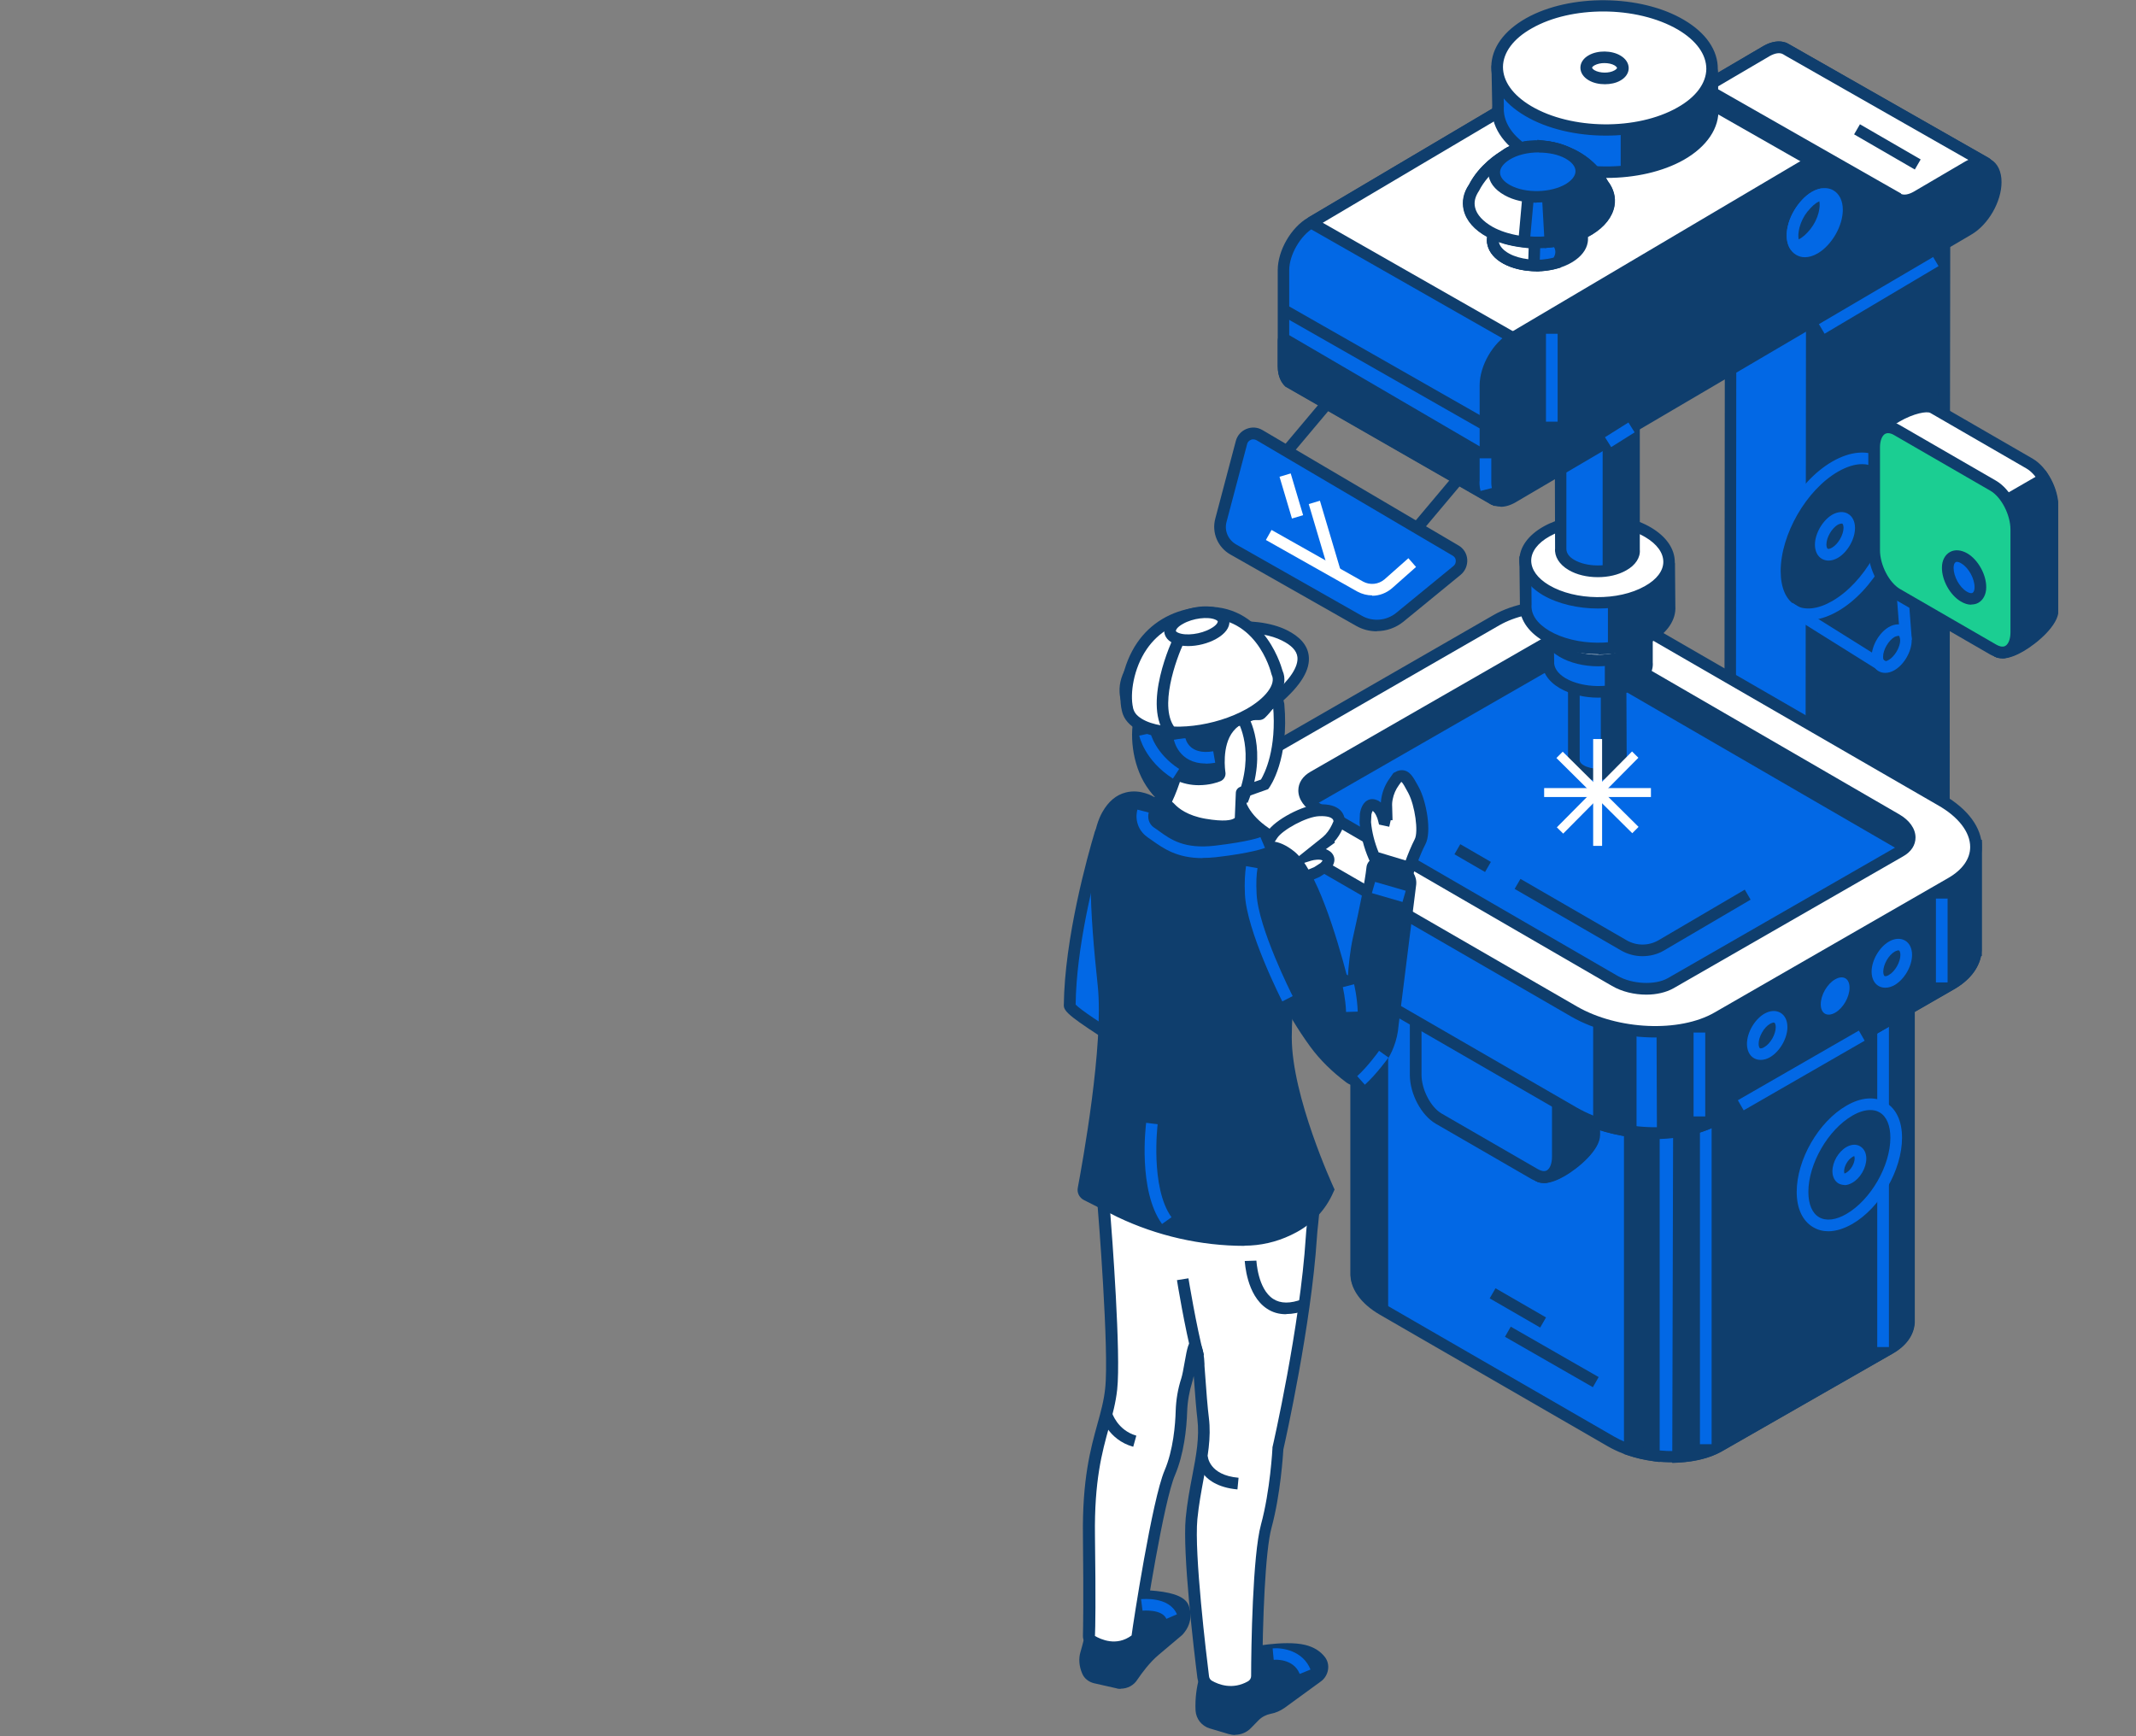 <svg width="604" height="491" viewBox="0 0 604 491" fill="none" xmlns="http://www.w3.org/2000/svg">
<rect x="0" y="0" width="604" height="491" fill="#808080" stroke="none"/>
<g clip-path="url(#clip0_937_22893)">
<path d="M539.747 373.975C539.747 373.975 539.747 373.769 539.747 373.666V222.096L520.218 220.137V227.252L467.763 196.989C458.694 191.731 444.936 191.164 437.052 195.7L406.651 212.971L407.372 209.208H383.515V360.107C383.36 363.665 385.937 367.48 391.038 370.418L455.499 407.64C464.568 412.899 478.326 413.466 486.21 408.929L534.491 381.296C537.892 379.337 539.644 376.759 539.799 374.027L539.747 373.975Z" fill="#0268E5"/>
<path d="M472.864 413.568C466.526 413.568 459.879 412.022 454.675 409.032L390.214 371.809C384.752 368.665 381.712 364.334 381.866 360.003V207.506H409.382L408.97 209.722L436.279 194.205C444.575 189.41 459.106 189.977 468.587 195.493L518.569 224.364V218.281L541.345 220.6V373.665C541.345 373.665 541.345 373.923 541.345 374.026C541.345 374.026 541.345 374.026 541.345 374.078C541.138 377.532 538.923 380.574 535.213 382.739L486.931 410.372C483.17 412.537 478.068 413.62 472.813 413.62L472.864 413.568ZM385.164 210.805V360.055C385.061 363.2 387.483 366.448 391.862 368.974L456.324 406.196C464.929 411.197 477.965 411.764 485.385 407.485L533.667 379.852C536.449 378.254 537.995 376.192 538.15 373.923H539.799L538.15 373.82V223.591L521.919 221.941V230.035L467.042 198.329C458.436 193.328 445.4 192.761 437.98 197.04L404.487 216.115L405.517 210.805H385.267H385.164Z" fill="#0F3E6D"/>
<path d="M460.858 410.011C463.022 410.733 465.341 411.249 467.66 411.61V232.252H460.858V410.011Z" fill="#0F3E6D"/>
<path d="M469.309 413.465L467.454 413.207C464.98 412.846 462.61 412.331 460.343 411.557L459.209 411.197V230.602H469.309V413.465ZM462.507 408.825C463.641 409.186 464.826 409.444 466.011 409.701V233.953H462.507V408.877V408.825Z" fill="#0F3E6D"/>
<path d="M390.883 208.949H383.566V359.849C383.412 363.355 385.937 367.118 390.883 370.057V208.949Z" fill="#0F3E6D"/>
<path d="M392.532 372.892L390.059 371.449C384.7 368.304 381.711 364.025 381.918 359.746V207.248H392.532V372.892ZM385.215 210.548V359.797C385.112 362.22 386.555 364.747 389.286 366.912V210.548H385.215Z" fill="#0F3E6D"/>
<path d="M520.27 227.201L467.814 196.938C458.746 191.68 444.988 191.113 437.104 195.65L474.977 214.312L474.462 411.92C478.841 411.714 482.964 410.734 486.158 408.878L534.44 381.245C537.841 379.286 539.593 376.709 539.747 373.976C539.747 373.976 539.747 373.718 539.747 373.615V222.045L520.218 220.086V227.201H520.27Z" fill="#0F3E6D"/>
<path d="M472.864 413.672L473.379 215.342L433.651 195.751L436.331 194.205C444.627 189.41 459.158 189.977 468.69 195.493L518.672 224.364V218.281L541.448 220.6V373.665C541.448 373.665 541.448 373.975 541.448 374.078C541.242 377.532 539.077 380.574 535.316 382.739L487.034 410.372C483.736 412.28 479.46 413.362 474.616 413.62L472.916 413.723L472.864 413.672ZM440.917 195.7L476.626 213.28L476.11 410.166C479.717 409.805 482.861 408.877 485.334 407.485L533.615 379.852C536.398 378.254 537.944 376.192 538.098 373.923L539.747 373.768L538.098 373.665V223.539L521.867 221.889V229.983L466.99 198.277C459.467 193.895 448.491 192.916 440.917 195.648V195.7Z" fill="#0F3E6D"/>
<path d="M534.131 233.541H530.833V380.935H534.131V233.541Z" fill="#0268E5"/>
<path d="M483.994 261.018H480.696V408.411H483.994V261.018Z" fill="#0268E5"/>
<path d="M539.026 41.908L537.428 40.98C534.955 39.537 532.945 39.227 531.142 40.104L530.833 40.207L528.823 41.393C528.514 41.547 494.557 61.757 493.166 62.581C493.114 62.581 493.063 62.684 493.114 62.788L498.576 88.462L512.18 255.756C512.18 255.756 512.334 255.91 512.437 255.859L549.486 233.845C549.486 233.845 549.589 233.742 549.589 233.69L549.744 62.375C549.744 54.487 544.951 45.311 539.026 41.908Z" fill="#0268E5"/>
<path d="M512.592 257.717L511.716 257.459C511.201 257.253 510.789 256.84 510.634 256.273V255.912L496.979 88.721L491.26 61.965L492.342 61.191C492.651 60.985 527.638 40.157 528.153 39.951L530.575 38.611C532.791 37.58 535.264 37.889 538.253 39.642L539.85 40.57C546.291 44.282 551.392 53.922 551.392 62.48L551.238 234.723L550.362 235.342L512.592 257.82V257.717ZM494.918 63.46L500.174 88.103L513.623 253.231L547.94 232.816L548.095 62.326C548.095 54.953 543.663 46.447 538.201 43.302L536.604 42.374C534.028 40.879 532.688 41.137 531.863 41.549L531.554 41.652L529.699 42.786C529.029 43.147 500.638 60.006 494.97 63.408L494.918 63.46Z" fill="#0F3E6D"/>
<path d="M505.327 92.638C505.327 92.638 505.327 92.69 505.327 92.741L506.563 234.722V236.578L512.283 255.55C512.283 255.653 512.437 255.705 512.489 255.653L549.589 233.588C549.589 233.588 549.64 233.536 549.64 233.433L549.795 62.376C549.795 62.376 549.64 62.17 549.589 62.221L512.489 84.286L505.43 92.587L505.327 92.638Z" fill="#0F3E6D"/>
<path d="M512.592 257.46L510.943 256.892L510.634 256.016L504.811 236.786V234.673L503.678 92.176L504.09 91.609L511.664 82.896L549.537 60.367L550.516 60.831C551.083 61.141 551.444 61.759 551.444 62.378L551.289 234.363L550.413 234.982L512.643 257.46H512.592ZM508.109 236.374L513.21 253.284L547.94 232.61L548.095 65.007L513.468 85.577L506.924 93.259L508.161 234.673V236.322L508.109 236.374Z" fill="#0F3E6D"/>
<path d="M511.974 255.859L496.567 246.94C492.033 244.311 489.25 239.465 489.25 234.206L489.405 71.294C489.405 63.407 494.197 59.798 500.122 63.2L501.72 64.128C507.645 67.531 512.438 76.708 512.438 84.596L512.283 255.704C512.283 255.704 512.128 255.911 512.025 255.859H511.974Z" fill="#0268E5"/>
<path d="M512.077 257.509C511.768 257.509 511.458 257.406 511.149 257.251L495.742 248.332C490.693 245.445 487.601 240.032 487.601 234.206L487.756 71.295C487.756 66.552 489.405 62.891 492.29 61.19C494.763 59.746 497.855 59.953 500.947 61.757L502.544 62.685C508.985 66.397 514.086 76.038 514.086 84.596L513.932 256.633L513.004 257.251C512.747 257.406 512.386 257.509 512.077 257.509ZM495.846 63.562C495.176 63.562 494.506 63.716 493.887 64.077C492.032 65.16 491.002 67.789 491.002 71.346L490.847 234.258C490.847 238.898 493.321 243.228 497.34 245.548L510.531 253.178L510.686 84.596C510.686 77.223 506.254 68.717 500.792 65.572L499.195 64.644C498.267 64.077 497.031 63.562 495.742 63.562H495.846Z" fill="#0F3E6D"/>
<path d="M546.481 72.421L514.26 91.539L515.943 94.377L548.163 75.259L546.481 72.421Z" fill="#0268E5"/>
<path d="M541.395 43.004L503.462 65.422L505.139 68.263L543.072 45.845L541.395 43.004Z" fill="#0F3E6D"/>
<path d="M536.244 321.748C536.244 330.203 530.318 340.514 523.001 344.741C515.684 348.969 509.758 345.566 509.758 337.06C509.758 328.553 515.684 318.294 523.001 314.066C530.318 309.839 536.244 313.242 536.244 321.748Z" fill="#0F3E6D"/>
<path d="M517.024 348.195C515.478 348.195 514.035 347.834 512.747 347.061C509.707 345.308 508.058 341.751 508.058 337.06C508.058 327.934 514.241 317.211 522.125 312.674C526.196 310.303 530.112 309.993 533.152 311.746C536.192 313.499 537.841 317.056 537.841 321.748C537.841 330.873 531.658 341.596 523.774 346.133C521.404 347.474 519.136 348.195 517.024 348.195ZM528.875 313.912C527.329 313.912 525.629 314.427 523.774 315.51C516.921 319.479 511.356 329.12 511.356 337.06C511.356 340.565 512.438 343.091 514.396 344.226C516.354 345.36 519.136 345.05 522.125 343.298C528.978 339.328 534.543 329.687 534.543 321.748C534.543 318.242 533.461 315.716 531.503 314.582C530.73 314.118 529.854 313.912 528.875 313.912Z" fill="#0268E5"/>
<path d="M526.093 327.571C526.093 329.581 524.701 332.004 522.949 333.035C521.198 334.015 519.806 333.242 519.806 331.231C519.806 329.22 521.198 326.797 522.949 325.766C524.701 324.787 526.093 325.56 526.093 327.571Z" fill="#0F3E6D"/>
<path d="M521.558 335.099C520.991 335.099 520.425 334.944 519.909 334.686C518.827 334.067 518.157 332.779 518.157 331.232C518.157 328.603 519.858 325.664 522.125 324.375C523.465 323.602 524.907 323.499 525.99 324.169C527.072 324.788 527.742 326.077 527.742 327.623C527.742 330.252 526.041 333.191 523.774 334.48C523.052 334.892 522.28 335.15 521.558 335.15V335.099ZM524.341 326.953C524.341 326.953 524.135 326.953 523.774 327.211C522.537 327.932 521.455 329.788 521.455 331.232C521.455 331.644 521.558 331.851 521.558 331.851C521.558 331.851 521.764 331.851 522.125 331.593C523.362 330.871 524.444 329.015 524.444 327.572C524.444 327.159 524.341 326.953 524.341 326.953Z" fill="#0268E5"/>
<path d="M435.094 332.573L417.008 310.147C413.453 308.085 410.516 302.517 410.516 297.774L400.468 272.977C400.468 268.182 413.401 261.686 417.008 263.748L444.215 279.472C447.77 281.535 450.707 287.103 450.707 291.846V320.922C450.707 325.717 438.701 334.636 435.094 332.573Z" fill="white"/>
<path d="M436.434 334.533C435.661 334.533 434.94 334.378 434.322 334.017L433.858 333.605L415.978 311.385C412.113 308.962 409.073 303.24 408.97 298.084L398.922 272.977C398.922 269.265 403.766 266.017 405.878 264.832C409.64 262.666 415.05 260.707 417.936 262.357L445.142 278.081C449.213 280.453 452.459 286.484 452.459 291.898V320.974C452.459 325.202 446.379 330.306 442.566 332.522C440.814 333.554 438.495 334.585 436.537 334.585L436.434 334.533ZM436.125 331.234C436.743 331.337 438.392 331.027 440.814 329.635C445.452 326.955 449.059 322.779 449.059 320.923V291.846C449.059 287.67 446.482 282.669 443.39 280.865L416.184 265.141C415.256 264.625 411.649 265.192 407.424 267.615C404.023 269.575 402.374 271.534 402.168 272.668L412.216 297.723C412.216 301.899 414.793 306.9 417.884 308.704L418.348 309.117L436.125 331.234Z" fill="#0F3E6D"/>
<path d="M416.132 296.692L422.573 317.005L435.095 332.574C438.65 334.636 450.708 325.717 450.708 320.923V291.846C450.708 289.114 449.729 286.175 448.286 283.752L437.929 289.732L416.132 296.692Z" fill="#0F3E6D"/>
<path d="M436.434 334.533C435.661 334.533 434.94 334.378 434.322 334.018L433.858 333.605L421.027 317.52L414.071 295.609L437.259 288.237L448.852 281.535L449.677 282.927C451.377 285.711 452.305 288.959 452.305 291.846V320.923C452.305 325.15 446.225 330.254 442.411 332.471C440.66 333.502 438.341 334.533 436.383 334.533H436.434ZM436.125 331.234C436.743 331.337 438.392 331.027 440.814 329.635C445.452 326.955 449.059 322.779 449.059 320.923V291.846C449.059 289.99 448.543 287.979 447.616 286.02L438.392 291.33L418.142 297.775L424.016 316.231L436.074 331.234H436.125Z" fill="#0F3E6D"/>
<path d="M433.961 332.056L406.754 316.332C403.199 314.27 400.262 308.702 400.262 303.959V274.882C400.262 270.088 403.147 267.922 406.754 269.984L433.961 285.709C437.516 287.771 440.453 293.339 440.453 298.082V327.158C440.453 331.953 437.568 334.118 433.961 332.056Z" fill="#0268E5"/>
<path d="M436.589 334.48C435.507 334.48 434.322 334.119 433.188 333.5L405.981 317.776C401.911 315.404 398.664 309.373 398.664 303.959V274.883C398.664 271.79 399.798 269.366 401.704 268.232C403.405 267.253 405.517 267.356 407.579 268.593L434.785 284.317C438.856 286.689 442.102 292.772 442.102 298.134V327.21C442.102 330.304 440.969 332.727 439.062 333.861C438.289 334.325 437.465 334.531 436.589 334.531V334.48ZM434.837 330.613C435.558 331.025 436.589 331.438 437.413 330.974C438.289 330.458 438.856 329.015 438.856 327.159V298.082C438.856 293.906 436.28 288.906 433.188 287.101L405.981 271.377C405.26 270.965 404.229 270.552 403.405 271.016C402.529 271.532 401.962 272.975 401.962 274.831V303.908C401.962 308.084 404.538 313.085 407.63 314.889L434.837 330.613Z" fill="#0F3E6D"/>
<path d="M427.2 375.175L425.56 378.037L450.416 392.291L452.056 389.429L427.2 375.175Z" fill="#0F3E6D"/>
<path d="M422.891 364.314L421.242 367.172L435.522 375.421L437.171 372.563L422.891 364.314Z" fill="#0F3E6D"/>
<path d="M558.71 268.645C558.71 268.645 558.71 268.336 558.71 268.233V239.002L532.946 236.424V245.807L463.692 205.801C451.686 198.892 433.549 198.119 423.14 204.099L380.63 228.536L381.557 223.587H350.022V251.942C349.816 256.685 353.165 261.686 359.967 265.604L445.091 314.787C457.097 321.695 475.235 322.468 485.643 316.488L551.753 278.441C556.236 275.863 558.503 272.409 558.761 268.8L558.71 268.645Z" fill="#0268E5"/>
<path d="M468.021 322.005C459.725 322.005 451.017 319.995 444.266 316.076L359.142 266.894C352.083 262.821 348.167 257.304 348.425 251.737V221.835H383.567L382.897 225.238L422.316 202.605C433.136 196.367 452.047 197.089 464.517 204.307L531.348 242.921V234.569L560.41 237.508V268.234C560.41 268.234 560.41 268.595 560.41 268.698V270.348H560.204C559.431 274.008 556.803 277.307 552.578 279.731L486.468 317.778C481.521 320.613 474.925 322.005 468.021 322.005ZM351.671 225.134V251.84C351.516 256.17 354.814 260.604 360.791 264.058L445.915 313.241C457.457 319.891 474.925 320.665 484.819 314.942L550.929 276.895C554.793 274.678 556.906 271.791 557.112 268.595V268.389V240.446L534.595 238.178V248.592L462.868 207.142C451.326 200.492 433.858 199.718 423.964 205.441L378.362 231.63L379.599 225.134H351.671Z" fill="#0F3E6D"/>
<path d="M452.15 317.83C455.036 318.81 458.076 319.48 461.116 319.944V254.006H452.15V317.83Z" fill="#0F3E6D"/>
<path d="M462.765 321.799L460.91 321.541C457.663 321.077 454.52 320.356 451.635 319.376L450.501 319.015V252.355H462.765V321.799ZM453.799 316.644C455.654 317.211 457.56 317.675 459.518 317.984V255.603H453.799V316.592V316.644Z" fill="#0F3E6D"/>
<path d="M532.946 245.754L463.692 205.748C451.686 198.84 433.549 198.066 423.14 204.047L469.927 249.672L470.185 320.353C475.956 320.095 481.418 318.807 485.643 316.384L551.753 278.336C556.236 275.759 558.503 272.305 558.761 268.696C558.761 268.696 558.761 268.335 558.761 268.18V238.949L532.997 236.371V245.754H532.946Z" fill="#0F3E6D"/>
<path d="M468.536 322.107L468.278 250.395L420.409 203.739L422.264 202.656C433.085 196.418 452.047 197.14 464.465 204.357L531.297 242.972V234.62L560.358 237.558V268.285C560.358 268.543 560.358 268.697 560.358 268.8L560.152 270.347C559.431 274.059 556.751 277.358 552.526 279.781L486.416 317.828C482.139 320.303 476.574 321.747 470.236 322.056L468.536 322.159V322.107ZM425.871 204.512L471.525 249.055L471.782 318.705C476.883 318.292 481.315 317.004 484.767 315.045L550.877 276.997C554.742 274.781 556.855 271.894 557.061 268.697V268.491V240.548L534.543 238.28V248.694L462.816 207.244C451.995 201.006 436.022 199.924 425.871 204.564V204.512Z" fill="#0F3E6D"/>
<path d="M551.753 249.676L485.643 287.723C475.235 293.703 457.097 292.982 445.091 286.022L359.967 236.839C347.961 229.931 346.673 219.414 357.03 213.433L423.14 175.386C433.549 169.406 451.686 170.128 463.692 177.087L548.816 226.27C560.822 233.179 562.111 243.696 551.753 249.676Z" fill="white"/>
<path d="M468.021 293.393C459.725 293.393 451.017 291.382 444.266 287.464L359.142 238.281C352.289 234.311 348.373 229.001 348.373 223.588C348.373 219.051 351.156 214.927 356.205 211.988L422.316 173.941C433.136 167.703 452.047 168.425 464.517 175.642L549.641 224.825C556.494 228.795 560.41 234.105 560.41 239.518C560.41 244.055 557.628 248.179 552.578 251.118L486.468 289.165C481.521 292.001 474.925 293.393 468.021 293.393ZM440.762 172.962C434.476 172.962 428.447 174.25 423.964 176.828L357.854 214.875C353.835 217.195 351.671 220.289 351.671 223.64C351.671 227.815 354.969 232.146 360.791 235.446L445.915 284.628C457.457 291.279 474.925 292.052 484.819 286.33L550.929 248.283C554.948 245.963 557.112 242.869 557.112 239.518C557.112 235.342 553.814 231.012 547.992 227.712L462.868 178.53C456.53 174.869 448.44 173.013 440.762 173.013V172.962Z" fill="#0F3E6D"/>
<path d="M550.723 254.107H547.425V277.822H550.723V254.107Z" fill="#0268E5"/>
<path d="M482.191 292.002H478.893V315.717H482.191V292.002Z" fill="#0268E5"/>
<path d="M533.1 279.318C532.43 279.318 531.812 279.164 531.245 278.854C529.957 278.133 529.236 276.638 529.236 274.782C529.236 271.585 531.4 267.873 534.131 266.275C535.728 265.347 537.377 265.244 538.665 265.966C539.953 266.688 540.675 268.183 540.675 270.039C540.675 273.235 538.511 276.947 535.78 278.545C534.904 279.061 533.976 279.318 533.152 279.318H533.1ZM536.759 268.75C536.759 268.75 536.192 268.853 535.78 269.111C534.028 270.09 532.533 272.771 532.533 274.782C532.533 275.452 532.74 275.916 532.894 276.019C533.1 276.122 533.564 276.07 534.131 275.71C535.883 274.73 537.377 272.049 537.377 270.039C537.377 269.368 537.171 268.904 537.016 268.801C536.965 268.801 536.862 268.75 536.759 268.75Z" fill="#0268E5"/>
<path d="M523.001 279.32C523.001 281.949 521.197 285.094 518.93 286.383C516.663 287.671 514.859 286.64 514.859 284.011C514.859 281.382 516.663 278.237 518.93 276.948C521.197 275.659 523.001 276.69 523.001 279.32Z" fill="#0268E5"/>
<path d="M497.855 299.732C497.185 299.732 496.567 299.578 496 299.268C494.712 298.547 493.991 297.052 493.991 295.196C493.991 291.999 496.155 288.287 498.886 286.689C500.483 285.761 502.132 285.658 503.42 286.38C504.708 287.102 505.43 288.597 505.43 290.453C505.43 293.649 503.266 297.361 500.535 298.959C499.659 299.475 498.731 299.732 497.907 299.732H497.855ZM501.514 289.164C501.514 289.164 500.947 289.267 500.535 289.525C498.783 290.504 497.288 293.185 497.288 295.196C497.288 295.866 497.495 296.33 497.649 296.433C497.855 296.536 498.319 296.485 498.886 296.124C500.638 295.144 502.132 292.463 502.132 290.453C502.132 289.782 501.926 289.318 501.771 289.215C501.72 289.215 501.617 289.164 501.514 289.164Z" fill="#0268E5"/>
<path d="M525.63 291.445L491.416 311.137L493.061 313.997L527.274 294.305L525.63 291.445Z" fill="#0268E5"/>
<path d="M537.274 240.808L472.401 278.081C468.33 280.401 461.271 280.144 456.633 277.411L372.643 228.744C367.954 226.063 367.438 221.939 371.509 219.619L436.383 182.345C440.453 180.025 447.513 180.283 452.15 183.015L536.14 231.683C540.829 234.363 541.345 238.488 537.274 240.808Z" fill="#0268E5"/>
<path d="M465.547 281.28C462.146 281.28 458.642 280.455 455.808 278.805L371.818 230.138C368.83 228.437 367.129 226.013 367.129 223.539C367.129 221.374 368.366 219.466 370.685 218.177L435.558 180.903C440.144 178.274 447.77 178.532 452.974 181.574L536.965 230.241C539.953 231.942 541.654 234.365 541.654 236.84C541.654 239.005 540.417 240.913 538.098 242.202L473.225 279.475C471.112 280.661 468.381 281.28 465.547 281.28ZM443.184 182.398C440.917 182.398 438.753 182.862 437.155 183.739L372.282 221.013C371.406 221.528 370.375 222.353 370.375 223.539C370.375 224.725 371.509 226.168 373.416 227.302L457.406 275.97C461.528 278.341 468.021 278.65 471.576 276.64L536.449 239.366C537.325 238.851 538.356 238.026 538.356 236.84C538.356 235.654 537.222 234.211 535.316 233.076L451.326 184.409C449.058 183.069 446.018 182.398 443.184 182.398Z" fill="#0F3E6D"/>
<path d="M371.2 228.026C371.2 228.026 371.354 227.872 371.509 227.82L436.382 190.546C440.453 188.226 447.512 188.484 452.15 191.217L536.14 239.884C536.656 240.193 537.119 240.503 537.583 240.863C541.293 238.492 540.675 234.574 536.14 231.945L452.15 183.277C447.461 180.596 440.402 180.287 436.382 182.607L371.509 219.881C367.902 221.943 367.902 225.397 371.2 228.026Z" fill="#0F3E6D"/>
<path d="M445.039 191.265V214.877C445.039 215.908 445.606 216.99 446.997 217.764C449.574 219.31 453.799 219.31 456.427 217.867C457.818 217.093 458.437 216.062 458.385 214.98V191.522C458.385 191.522 458.385 191.471 458.282 191.471L449.419 190.027L445.091 191.162C445.091 191.162 445.091 191.162 445.091 191.213L445.039 191.265Z" fill="#0268E5"/>
<path d="M451.789 220.651C449.78 220.651 447.719 220.187 446.121 219.259C444.266 218.176 443.287 216.526 443.39 214.774V190.027L444.575 189.615L449.368 188.326L449.831 188.429L459.879 190.079V191.523L459.982 214.98C460.085 216.63 459.055 218.228 457.2 219.259C455.654 220.135 453.747 220.548 451.789 220.548V220.651ZM446.688 192.502V214.928C446.688 215.495 447.1 216.011 447.822 216.423C449.934 217.661 453.49 217.712 455.602 216.526C456.324 216.114 456.788 215.598 456.736 215.186V192.966L449.522 191.78L446.688 192.554V192.502Z" fill="#0F3E6D"/>
<path d="M458.282 191.574L452.665 190.646V219.001C454.005 218.898 455.345 218.537 456.375 217.97C457.767 217.197 458.385 216.166 458.333 215.083V191.626C458.333 191.626 458.333 191.574 458.23 191.574H458.282Z" fill="#0F3E6D"/>
<path d="M446.997 188.584C449.625 187.089 453.85 187.14 456.427 188.687C459.003 190.234 459.003 192.657 456.375 194.1C453.747 195.595 449.522 195.544 446.946 193.997C444.369 192.451 444.369 190.027 446.997 188.584Z" fill="white"/>
<path d="M451.789 196.833C449.78 196.833 447.719 196.369 446.121 195.441C444.369 194.41 443.39 192.863 443.39 191.265C443.39 189.667 444.421 188.172 446.224 187.14C449.368 185.388 454.211 185.439 457.303 187.244C459.055 188.275 460.034 189.821 460.034 191.419C460.034 193.018 459.003 194.513 457.2 195.544C455.654 196.42 453.747 196.833 451.789 196.833ZM447.822 190.028C447.1 190.44 446.688 190.904 446.688 191.316C446.688 191.729 447.1 192.193 447.822 192.605C449.934 193.843 453.49 193.894 455.602 192.708C456.324 192.296 456.736 191.832 456.736 191.419C456.736 191.007 456.324 190.543 455.602 190.131C453.49 188.893 449.934 188.842 447.822 190.028Z" fill="#0F3E6D"/>
<path d="M453.026 208.998H450.501V239.209H453.026V208.998Z" fill="white"/>
<path d="M466.836 222.865H436.64V225.391H466.836V222.865Z" fill="white"/>
<path d="M461.494 212.511L440.232 233.963L442.025 235.742L463.287 214.29L461.494 212.511Z" fill="white"/>
<path d="M441.89 212.571L440.113 214.365L461.561 235.63L463.338 233.836L441.89 212.571Z" fill="white"/>
<path d="M437.722 178.529L437.825 187.035C437.619 189.201 438.959 191.469 441.844 193.17C447.306 196.367 456.169 196.47 461.683 193.377C464.568 191.727 465.959 189.51 465.805 187.345V179.199C465.805 179.199 465.702 179.096 465.65 179.044L447.049 175.951C447.049 175.951 447.049 175.951 446.997 175.951L437.877 178.374C437.877 178.374 437.774 178.426 437.774 178.529H437.722Z" fill="#0268E5"/>
<path d="M451.944 197.295C447.976 197.295 444.009 196.367 440.968 194.562C437.671 192.603 435.919 189.819 436.176 186.881L436.073 177.24L437.413 176.776L446.843 174.25H447.203L467.248 177.601L467.351 179.148V187.293C467.608 190.129 465.753 192.861 462.404 194.769C459.467 196.418 455.654 197.295 451.892 197.295H451.944ZM439.371 179.663L439.474 187.035C439.319 188.788 440.505 190.49 442.669 191.778C447.564 194.666 455.911 194.769 460.858 191.985C463.074 190.747 464.259 189.098 464.156 187.499V180.488L447.049 177.653L439.371 179.715V179.663Z" fill="#0F3E6D"/>
<path d="M465.599 179.096L453.799 177.137V195.645C456.684 195.439 459.415 194.717 461.631 193.428C464.517 191.778 465.908 189.561 465.753 187.396V179.25C465.753 179.25 465.65 179.147 465.599 179.096Z" fill="#0F3E6D"/>
<path d="M441.845 172.805C447.358 169.712 456.221 169.763 461.683 173.011C467.145 176.208 467.093 181.363 461.58 184.456C456.066 187.55 447.203 187.498 441.741 184.25C436.28 181.054 436.331 175.898 441.845 172.805Z" fill="white"/>
<path d="M451.892 188.426C447.925 188.426 443.957 187.498 440.917 185.694C437.774 183.838 436.022 181.26 436.073 178.476C436.073 175.692 437.877 173.166 441.071 171.362C447.152 167.959 456.581 168.062 462.559 171.568C465.702 173.424 467.454 176.002 467.402 178.786C467.402 181.57 465.599 184.096 462.404 185.9C459.467 187.55 455.654 188.426 451.892 188.426ZM451.583 172.238C448.337 172.238 445.142 172.908 442.72 174.3C440.608 175.486 439.423 177.033 439.371 178.579C439.371 180.126 440.505 181.673 442.617 182.91C447.512 185.797 455.86 185.9 460.807 183.116C462.919 181.93 464.104 180.384 464.156 178.837C464.156 177.291 463.022 175.744 460.91 174.507C458.385 173.012 454.984 172.29 451.583 172.29V172.238Z" fill="#0F3E6D"/>
<path d="M431.333 158.578L431.487 170.951C431.23 174.147 433.136 177.344 437.31 179.818C445.194 184.51 458.076 184.613 466.063 180.128C470.288 177.756 472.246 174.56 472.091 171.363L471.988 159.506C471.988 159.506 471.937 159.3 471.834 159.3L444.833 154.814C444.833 154.814 444.782 154.814 444.73 154.814L431.487 158.32C431.487 158.32 431.333 158.423 431.333 158.526V158.578Z" fill="#0268E5"/>
<path d="M451.996 185.025C446.379 185.025 440.711 183.736 436.434 181.262C431.9 178.581 429.478 174.766 429.787 170.848L429.632 157.392L431.024 156.876L444.627 153.268H445.091L472.091 157.804C472.967 157.959 473.637 158.732 473.637 159.609L473.74 171.415C473.998 175.281 471.473 178.993 466.887 181.622C462.765 183.942 457.406 185.077 452.047 185.077L451.996 185.025ZM432.982 159.66L433.085 170.899C432.827 173.735 434.631 176.312 438.083 178.375C445.503 182.757 457.664 182.911 465.187 178.632C468.691 176.673 470.546 174.096 470.339 171.415V160.691L444.782 156.464L432.93 159.609L432.982 159.66Z" fill="#0F3E6D"/>
<path d="M471.782 159.404L454.675 156.568V183.377C458.849 183.067 462.816 181.985 466.063 180.18C470.288 177.809 472.246 174.612 472.091 171.416L471.988 159.559C471.988 159.559 471.937 159.352 471.834 159.352L471.782 159.404Z" fill="#0F3E6D"/>
<path d="M437.362 150.279C445.348 145.793 458.23 145.896 466.114 150.588C473.998 155.279 473.946 162.703 465.959 167.188C457.973 171.674 445.091 171.571 437.207 166.879C429.323 162.188 429.375 154.764 437.362 150.279Z" fill="white"/>
<path d="M451.892 172.085C446.276 172.085 440.608 170.796 436.331 168.322C432.003 165.744 429.632 162.29 429.632 158.527C429.632 154.763 432.106 151.36 436.486 148.886C444.936 144.143 458.54 144.246 466.887 149.195C471.215 151.773 473.586 155.227 473.586 158.991C473.586 162.754 471.112 166.157 466.732 168.631C462.61 170.951 457.251 172.085 451.892 172.085ZM451.429 148.577C446.637 148.577 441.845 149.608 438.186 151.67C434.837 153.526 432.982 156 432.982 158.527C432.982 161.053 434.734 163.527 438.031 165.486C445.451 169.868 457.612 170.023 465.135 165.744C468.484 163.888 470.339 161.414 470.339 158.887C470.339 156.361 468.587 153.887 465.29 151.928C461.477 149.659 456.427 148.525 451.429 148.525V148.577Z" fill="#0F3E6D"/>
<path d="M441.278 118.469V155.227C441.226 156.826 442.205 158.475 444.318 159.764C448.337 162.136 454.881 162.187 458.952 159.919C461.116 158.733 462.095 157.083 461.992 155.485V118.985C461.992 118.985 461.94 118.882 461.889 118.882L448.131 116.613L441.381 118.418C441.381 118.418 441.278 118.469 441.329 118.521L441.278 118.469Z" fill="#0268E5"/>
<path d="M451.789 163.219C448.801 163.219 445.812 162.548 443.493 161.156C440.917 159.61 439.526 157.393 439.732 155.073L439.629 117.232L440.969 116.82L448.079 114.912H448.492L463.589 117.49L463.692 118.933V155.434C463.898 157.651 462.456 159.868 459.828 161.311C457.56 162.6 454.726 163.219 451.841 163.219H451.789ZM442.927 119.655V155.228C442.927 156.413 443.699 157.496 445.142 158.321C448.646 160.383 454.623 160.435 458.127 158.476C459.622 157.651 460.394 156.568 460.343 155.537V120.274L448.182 118.263L442.927 119.655Z" fill="#0F3E6D"/>
<path d="M461.889 118.934L453.181 117.49V161.621C455.293 161.466 457.354 160.899 458.952 160.023C461.116 158.837 462.095 157.187 461.992 155.589V119.088C461.992 119.088 461.94 118.985 461.889 118.985V118.934Z" fill="#0F3E6D"/>
<path d="M370.685 62.947L453.181 14.177C455.139 13.043 456.994 12.836 458.436 13.507L479.717 23.663C481.16 24.333 483.015 24.127 484.973 22.993L499.556 14.434C501.72 13.197 503.678 13.094 505.069 13.919L561.647 46.141C561.853 46.244 561.853 46.501 561.75 46.656L549.074 62.741L422.625 141.258L364.656 108.109C363.625 107.181 363.007 105.686 363.007 103.624V76.506C363.007 71.557 366.511 65.525 370.736 63.05L370.685 62.947Z" fill="#0268E5"/>
<path d="M422.573 143.113L363.471 109.242C362.492 108.314 361.307 106.613 361.307 103.52V76.402C361.307 70.834 365.068 64.338 369.86 61.554L452.356 12.732C454.778 11.341 457.2 11.083 459.106 12.011L480.387 22.167C481.315 22.631 482.654 22.373 484.097 21.548L498.68 12.99C500.947 11.701 503.163 11.392 505.018 12.062H505.069L505.842 12.475L562.419 44.696C562.935 44.954 563.295 45.469 563.399 46.037C563.502 46.604 563.398 47.171 562.986 47.635L549.847 64.081L422.573 143.113ZM365.583 106.716L422.522 139.298L547.889 61.451L559.482 46.81L505.018 15.774L504.245 15.31C503.317 14.743 501.926 14.949 500.38 15.826L485.798 24.384C483.376 25.776 480.954 26.034 479.048 25.105L457.767 14.949C456.839 14.537 455.499 14.743 454.057 15.568L371.509 64.39C367.747 66.555 364.553 72.072 364.553 76.402V103.52C364.553 104.912 364.913 106.046 365.532 106.716H365.583Z" fill="#0F3E6D"/>
<path d="M430.869 135.432L363.419 96.045C363.419 96.045 362.955 96.045 362.955 96.303V103.623C362.955 105.686 363.574 107.181 364.553 108.109C364.553 108.109 364.553 108.109 364.604 108.16L422.367 141.207C422.367 141.207 422.573 141.258 422.676 141.207L430.869 135.948C430.869 135.948 431.075 135.536 430.869 135.432Z" fill="#0F3E6D"/>
<path d="M422.522 142.907C422.161 142.907 421.852 142.804 421.543 142.649L363.471 109.345C362.492 108.417 361.307 106.716 361.307 103.623V96.302C361.307 95.58 361.667 94.962 362.286 94.601C362.904 94.24 363.625 94.24 364.244 94.601L431.693 133.988C432.26 134.349 432.621 134.968 432.673 135.638C432.673 136.308 432.363 136.927 431.745 137.339L423.552 142.598C423.243 142.804 422.882 142.907 422.522 142.907ZM365.583 106.819L422.522 139.401L428.19 135.793L364.604 98.674V103.674C364.604 105.066 364.965 106.2 365.583 106.871V106.819Z" fill="#0F3E6D"/>
<path d="M453.181 14.177C455.139 13.043 456.994 12.836 458.436 13.507L479.666 23.663C481.109 24.333 482.964 24.127 484.922 22.993L499.504 14.434C501.668 13.197 503.626 13.094 505.018 13.919L561.389 46.037C561.698 46.192 561.75 46.605 561.544 46.862L549.022 62.689C549.022 62.689 549.022 62.689 548.971 62.689L432.209 133.989C432.209 133.989 432.106 133.989 432.054 133.989C421.749 132.03 447.925 110.79 447.719 110.79C447.152 110.79 428.035 95.633 427.777 95.426L370.994 63.05C370.994 63.05 370.839 62.792 370.994 62.689L453.181 14.177Z" fill="white"/>
<path d="M432.518 135.793L431.745 135.69C429.272 135.226 428.396 133.834 428.138 132.803C427.468 130.328 428.55 125.43 445.091 110.995C442.566 109.242 437.516 105.324 426.85 96.818L369.396 64.081L369.293 62.946C369.293 62.276 369.654 61.658 370.221 61.348L452.356 12.732C454.778 11.341 457.2 11.083 459.106 12.011L480.387 22.167C481.315 22.631 482.654 22.373 484.097 21.548L498.68 12.99C500.947 11.701 503.163 11.392 505.018 12.062H505.069L505.842 12.475L562.213 44.593C562.78 44.902 563.141 45.469 563.295 46.088C563.398 46.707 563.295 47.377 562.883 47.841L549.898 64.132L432.621 135.793H432.518ZM448.182 109.242H448.904L449.316 110.325C449.728 111.408 449.161 111.923 447.976 112.903C431.178 127.441 431.178 131.307 431.333 131.978C431.333 132.132 431.642 132.287 431.9 132.39L547.889 61.503L559.482 46.861L505.018 15.826L504.245 15.362C503.317 14.795 501.926 15.001 500.38 15.877L485.798 24.435C483.376 25.827 480.954 26.085 479.048 25.157L457.767 15.001C456.839 14.537 455.499 14.795 454.057 15.62L374.034 62.998L428.911 94.291C431.23 96.147 445.812 107.644 448.285 109.294L448.182 109.242Z" fill="#0F3E6D"/>
<path d="M480.459 22.18L478.827 25.047L535.956 57.61L537.588 54.743L480.459 22.18Z" fill="#0F3E6D"/>
<path d="M457.001 11.584L455.14 14.854L512.269 47.416L514.131 44.147L457.001 11.584Z" fill="#0F3E6D"/>
<path d="M515.529 46.038L536.81 56.194C538.253 56.864 540.108 56.658 542.066 55.524L556.648 46.966C560.925 44.491 564.377 46.502 564.377 51.451C564.377 56.4 560.925 62.432 556.648 64.907L427.829 140.589C423.552 143.063 420.1 141.052 420.1 136.103V108.986C420.1 104.036 423.552 98.005 427.829 95.53L510.325 46.708C512.283 45.574 514.138 45.368 515.581 46.038H515.529Z" fill="#0F3E6D"/>
<path d="M424.325 143.269C423.294 143.269 422.367 143.011 421.491 142.547C419.481 141.413 418.399 139.093 418.399 136.103V108.985C418.399 103.417 422.161 96.922 426.953 94.138L509.449 45.367C511.871 43.975 514.292 43.718 516.199 44.645L537.48 54.802C538.407 55.266 539.747 55.008 541.19 54.183L555.772 45.625C558.4 44.13 560.925 43.924 562.883 45.058C564.893 46.192 565.975 48.512 565.975 51.502C565.975 57.07 562.213 63.566 557.421 66.35L428.602 142.032C427.107 142.908 425.665 143.321 424.325 143.321V143.269ZM513.726 47.326C512.953 47.326 512.025 47.636 511.098 48.151L428.602 96.922C424.84 99.087 421.645 104.603 421.645 108.934V136.051C421.645 137.804 422.161 139.093 423.088 139.66C424.016 140.176 425.407 139.969 426.953 139.093L555.772 63.411C559.534 61.246 562.729 55.73 562.729 51.399C562.729 49.646 562.213 48.306 561.286 47.79C560.358 47.275 558.967 47.481 557.421 48.357L542.839 56.915C540.417 58.307 537.995 58.565 536.089 57.637L514.808 47.481C514.498 47.326 514.138 47.275 513.777 47.275L513.726 47.326Z" fill="#0F3E6D"/>
<path d="M506.873 66.609C506.873 70.63 509.707 72.228 513.159 70.218C516.611 68.207 519.445 63.361 519.445 59.34C519.445 55.319 516.611 53.72 513.159 55.731C509.707 57.742 506.873 62.588 506.873 66.609Z" fill="#0268E5"/>
<path d="M510.377 72.742C509.501 72.742 508.676 72.536 507.903 72.072C506.203 71.093 505.224 69.134 505.224 66.608C505.224 62.019 508.367 56.606 512.335 54.286C514.55 52.997 516.714 52.842 518.415 53.822C520.115 54.801 521.094 56.761 521.094 59.338C521.094 63.927 517.951 69.34 513.983 71.66C512.747 72.382 511.51 72.742 510.377 72.742ZM515.993 56.503C515.426 56.503 514.756 56.709 514.035 57.121C511.098 58.823 508.573 63.153 508.573 66.608C508.573 67.896 508.934 68.876 509.604 69.237C510.273 69.598 511.253 69.443 512.386 68.773C515.323 67.071 517.848 62.741 517.848 59.287C517.848 57.998 517.487 57.018 516.818 56.657C516.611 56.503 516.302 56.451 515.993 56.451V56.503Z" fill="#0268E5"/>
<path d="M509.861 58.717C511.768 56.294 513.468 55.263 515.014 54.902C515.22 54.902 515.426 54.902 515.581 55.16C516.251 56.346 516.508 58.099 515.89 60.522C515.426 62.429 514.499 64.182 513.262 65.729C511.355 68.203 509.604 69.234 508.109 69.544C507.903 69.544 507.697 69.544 507.594 69.338C506.924 68.152 506.666 66.347 507.285 63.976C507.749 62.068 508.728 60.316 509.913 58.769L509.861 58.717Z" fill="#0F3E6D"/>
<path d="M507.955 71.247C507.182 71.247 506.512 70.835 506.1 70.164C505.43 68.979 504.76 66.865 505.636 63.565C506.151 61.555 507.182 59.544 508.573 57.74C510.479 55.265 512.489 53.822 514.653 53.358C515.581 53.151 516.508 53.615 516.972 54.389C517.642 55.574 518.26 57.688 517.436 60.936C516.92 62.947 515.941 64.957 514.55 66.762C512.592 69.288 510.634 70.731 508.418 71.195C508.264 71.195 508.109 71.195 507.955 71.195V71.247ZM511.149 59.75C510.016 61.194 509.243 62.792 508.831 64.39C508.521 65.679 508.418 66.813 508.624 67.69C509.707 67.174 510.789 66.195 511.922 64.803C513.056 63.359 513.829 61.761 514.241 60.163C514.55 58.874 514.653 57.74 514.447 56.915C513.365 57.43 512.283 58.358 511.149 59.802V59.75Z" fill="#0268E5"/>
<path d="M525.94 35.142L524.288 37.998L541.458 47.94L543.11 45.085L525.94 35.142Z" fill="#0F3E6D"/>
<path d="M363.748 86.201L362.115 89.068L419.244 121.631L420.877 118.764L363.748 86.201Z" fill="#0F3E6D"/>
<path d="M418.657 138.836C418.296 137.444 418.348 136.103 418.399 135.949V129.607H421.697V136.052C421.697 136.052 421.645 137.134 421.852 138.011L418.657 138.836Z" fill="#0268E5"/>
<path d="M460.472 119.479L453.839 123.646L455.593 126.441L462.226 122.273L460.472 119.479Z" fill="#0268E5"/>
<path d="M440.453 94.394H437.156V119.244H440.453V94.394Z" fill="#0268E5"/>
<path d="M535.986 141.774C535.986 152.652 528.36 165.901 518.93 171.315C509.501 176.728 501.875 172.346 501.875 161.468C501.875 150.59 509.501 137.34 518.93 131.927C528.36 126.462 535.986 130.896 535.986 141.774Z" fill="#0F3E6D"/>
<path d="M511.304 175.335C509.398 175.335 507.646 174.871 506.048 173.995C502.287 171.829 500.226 167.396 500.226 161.518C500.226 150.125 508.264 136.205 518.106 130.534C523.207 127.596 528.051 127.183 531.812 129.348C535.574 131.514 537.635 135.947 537.635 141.825C537.635 153.218 529.596 167.138 519.755 172.809C516.818 174.51 513.932 175.386 511.304 175.386V175.335ZM526.556 131.256C524.495 131.256 522.176 131.978 519.755 133.37C510.789 138.525 503.523 151.156 503.523 161.518C503.523 166.158 505.018 169.612 507.697 171.159C510.377 172.706 514.087 172.293 518.106 169.973C527.072 164.818 534.337 152.187 534.337 141.825C534.337 137.185 532.843 133.731 530.163 132.184C529.081 131.565 527.896 131.256 526.556 131.256Z" fill="#0268E5"/>
<path d="M522.949 149.299C522.949 151.876 521.146 155.021 518.879 156.31C516.663 157.599 514.808 156.568 514.808 153.99C514.808 151.412 516.611 148.268 518.879 146.979C521.094 145.69 522.949 146.721 522.949 149.299Z" fill="#0F3E6D"/>
<path d="M517.075 158.528C516.405 158.528 515.787 158.373 515.22 158.064C513.932 157.342 513.21 155.847 513.21 154.043C513.21 150.898 515.375 147.186 518.054 145.588C519.651 144.66 521.3 144.557 522.537 145.278C523.825 146 524.547 147.495 524.547 149.3C524.547 152.444 522.434 156.156 519.703 157.755C518.827 158.27 517.899 158.528 517.075 158.528ZM520.682 148.062C520.682 148.062 520.115 148.165 519.703 148.372C518.003 149.351 516.457 151.98 516.457 153.991C516.457 154.661 516.663 155.074 516.817 155.177C517.023 155.28 517.436 155.228 518.054 154.867C519.754 153.888 521.3 151.259 521.3 149.248C521.3 148.578 521.094 148.165 520.94 148.062C520.888 148.062 520.785 148.062 520.682 148.062Z" fill="#0268E5"/>
<path d="M538.975 181.056C538.975 183.634 537.171 186.779 534.904 188.068C532.688 189.357 530.833 188.326 530.833 185.748C530.833 183.17 532.637 180.025 534.904 178.737C537.12 177.448 538.975 178.479 538.975 181.056Z" fill="#0F3E6D"/>
<path d="M533.1 190.286C532.431 190.286 531.812 190.131 531.245 189.822C529.957 189.1 529.236 187.605 529.236 185.8C529.236 182.656 531.348 178.944 534.079 177.345C535.677 176.418 537.326 176.314 538.562 177.036C539.851 177.758 540.572 179.253 540.572 181.057C540.572 184.202 538.459 187.914 535.728 189.512C534.852 190.028 533.925 190.286 533.1 190.286ZM536.707 179.82C536.707 179.82 536.141 179.923 535.728 180.129C534.028 181.109 532.482 183.738 532.482 185.749C532.482 186.419 532.688 186.831 532.843 186.935C533.049 187.038 533.461 186.986 534.079 186.625C535.78 185.646 537.326 183.016 537.326 181.006C537.326 180.336 537.12 179.923 536.965 179.82C536.913 179.82 536.81 179.82 536.707 179.82Z" fill="#0268E5"/>
<path d="M537.407 138.923L534.119 139.174L537.319 181.172L540.607 180.921L537.407 138.923Z" fill="#0268E5"/>
<path d="M506.861 170.478L505.113 173.275L531.588 189.84L533.336 187.043L506.861 170.478Z" fill="#0268E5"/>
<path d="M423.398 18.869L423.604 30.056C423.191 34.799 426.077 39.645 432.312 43.357C444.112 50.317 463.332 50.523 475.286 43.769C481.572 40.212 484.561 35.418 484.252 30.675L484.149 20.312C484.149 20.312 484.046 20.054 483.891 20.003L443.545 13.301H443.442L423.655 18.559C423.655 18.559 423.449 18.714 423.449 18.869H423.398Z" fill="#0268E5"/>
<path d="M454.263 50.316C446.018 50.316 437.722 48.46 431.436 44.748C424.892 40.882 421.439 35.468 421.955 29.901L421.749 18.92C421.749 18.043 422.315 17.218 423.191 17.012L443.339 11.65H443.803L484.149 18.404C485.076 18.559 485.746 19.332 485.798 20.311L485.901 30.674C486.261 36.139 482.655 41.5 476.11 45.212C470.082 48.615 462.198 50.316 454.314 50.316H454.263ZM425.046 19.899L425.253 30.004C424.892 34.489 427.674 38.665 433.136 41.913C444.472 48.615 463.022 48.821 474.462 42.325C479.975 39.232 482.861 35.108 482.603 30.777L482.5 21.446L443.545 14.95L425.046 19.899Z" fill="#0F3E6D"/>
<path d="M483.891 20.206L458.282 15.979V48.715C464.465 48.252 470.494 46.653 475.286 43.972C481.573 40.415 484.561 35.621 484.252 30.878L484.149 20.515C484.149 20.515 484.046 20.258 483.891 20.206Z" fill="#0F3E6D"/>
<path d="M432.363 6.546C444.318 -0.207 463.589 -0.001 475.389 6.959C487.189 13.919 487.086 25.054 475.131 31.808C463.177 38.562 443.957 38.355 432.157 31.396C420.357 24.436 420.46 13.3 432.415 6.546H432.363Z" fill="white"/>
<path d="M454.108 38.355C445.864 38.355 437.568 36.499 431.281 32.787C425.046 29.127 421.646 24.177 421.697 18.867C421.749 13.557 425.253 8.711 431.539 5.154C443.906 -1.806 463.95 -1.6 476.162 5.618C482.397 9.278 485.798 14.227 485.746 19.538C485.695 24.848 482.191 29.694 475.904 33.251C469.876 36.654 461.992 38.355 454.108 38.355ZM453.387 3.246C446.07 3.246 438.804 4.793 433.188 7.989C427.932 10.928 425.046 14.846 424.995 18.919C424.995 22.992 427.777 26.91 432.982 30.003C444.318 36.705 462.868 36.911 474.307 30.416C479.563 27.477 482.448 23.559 482.5 19.486C482.5 15.413 479.717 11.495 474.513 8.402C468.69 4.999 461.013 3.246 453.387 3.246Z" fill="#0F3E6D"/>
<path d="M450.089 17.014C452.099 15.88 455.396 15.88 457.406 17.066C459.416 18.252 459.416 20.159 457.406 21.293C455.345 22.427 452.099 22.427 450.089 21.242C448.079 20.056 448.079 18.148 450.089 17.014Z" fill="white"/>
<path d="M453.799 23.819C452.15 23.819 450.501 23.458 449.213 22.684C447.719 21.808 446.894 20.519 446.894 19.127C446.894 17.735 447.77 16.446 449.265 15.621C451.789 14.178 455.757 14.229 458.23 15.725C459.725 16.601 460.549 17.89 460.549 19.282C460.549 20.674 459.673 21.963 458.179 22.788C456.942 23.509 455.345 23.819 453.799 23.819ZM453.696 17.838C452.665 17.838 451.686 18.045 450.913 18.457C450.347 18.766 450.192 19.076 450.192 19.127C450.192 19.179 450.295 19.488 450.862 19.849C452.356 20.725 455.036 20.777 456.53 19.901C457.097 19.591 457.251 19.282 457.251 19.23C457.251 19.179 457.148 18.869 456.582 18.509C455.809 18.045 454.727 17.838 453.644 17.838H453.696Z" fill="#0F3E6D"/>
<path d="M356.102 123.058L411.546 155.691C413.607 156.929 413.813 159.816 411.958 161.311L395.779 174.56C392.481 177.241 387.895 177.654 384.236 175.54L348.631 155.331C345.745 153.681 344.354 150.33 345.178 147.133L351.001 125.12C351.568 122.903 354.093 121.872 356.051 123.006L356.102 123.058Z" fill="#0268E5"/>
<path d="M389.286 178.531C387.277 178.531 385.267 178.016 383.464 176.985L347.858 156.775C344.354 154.765 342.602 150.64 343.633 146.722L349.455 124.708C349.867 123.162 350.949 121.925 352.444 121.306C353.938 120.687 355.587 120.79 356.978 121.615L412.422 154.249C413.865 155.074 414.792 156.569 414.895 158.219C414.999 159.869 414.329 161.467 413.04 162.549L396.861 175.799C394.697 177.552 392.017 178.48 389.338 178.48L389.286 178.531ZM354.35 124.245C354.35 124.245 353.887 124.245 353.68 124.399C353.165 124.605 352.753 125.069 352.65 125.585L346.827 147.599C346.157 150.073 347.291 152.651 349.507 153.94L385.112 174.149C388.204 175.902 392.069 175.541 394.8 173.324L410.979 160.075C411.443 159.714 411.701 159.147 411.649 158.528C411.649 157.91 411.289 157.446 410.773 157.136L355.329 124.502C355.072 124.348 354.711 124.245 354.402 124.245H354.35Z" fill="#0F3E6D"/>
<path d="M373.332 113.815L362.717 126.439L365.241 128.563L375.855 115.939L373.332 113.815Z" fill="#0F3E6D"/>
<path d="M410.344 135.258L399.73 147.883L402.254 150.007L412.868 137.382L410.344 135.258Z" fill="#0F3E6D"/>
<path d="M388.049 168.375C386.606 168.375 385.164 168.014 383.824 167.293L357.957 152.703L359.554 149.867L385.421 164.457C387.379 165.54 389.801 165.282 391.502 163.838L398.252 157.858L400.416 160.333L393.666 166.313C392.068 167.705 390.059 168.478 387.998 168.478L388.049 168.375Z" fill="white"/>
<path d="M373.236 141.605L370.075 142.545L375.905 162.163L379.066 161.223L373.236 141.605Z" fill="white"/>
<path d="M364.975 133.886L361.814 134.826L365.325 146.637L368.485 145.696L364.975 133.886Z" fill="white"/>
<path d="M464.414 270.402C462.301 270.402 460.188 269.835 458.333 268.752L428.293 251.378L429.942 248.543L459.982 265.917C462.765 267.515 466.166 267.515 468.948 265.917L493.372 251.585L495.021 254.42L470.597 268.752C468.691 269.886 466.578 270.402 464.414 270.402Z" fill="#0F3E6D"/>
<path d="M412.928 238.731L411.276 241.586L419.927 246.597L421.58 243.742L412.928 238.731Z" fill="#0F3E6D"/>
<path d="M425.923 73.102C422.109 71.04 421.13 67.895 422.985 65.163C424.892 61.399 428.499 59.389 428.499 59.389C428.499 59.389 432.209 56.038 439.268 58.615C443.133 60.059 445.194 62.585 446.276 64.544C448.337 67.173 447.513 70.421 443.803 72.69C438.908 75.68 430.921 75.834 425.871 73.102H425.923Z" fill="#0F3E6D"/>
<path d="M434.425 76.66C431.075 76.66 427.778 75.938 425.15 74.495C422.676 73.154 421.131 71.35 420.615 69.236C420.203 67.535 420.615 65.782 421.646 64.184C423.449 60.575 426.85 58.41 427.571 57.998C428.447 57.327 432.724 54.389 439.835 57.018C444.163 58.616 446.482 61.452 447.667 63.617C448.801 65.112 449.265 66.813 448.956 68.566C448.595 70.68 447.101 72.587 444.679 74.082C441.845 75.835 438.083 76.712 434.425 76.712V76.66ZM434.219 59.235C431.23 59.235 429.736 60.524 429.633 60.575L429.323 60.781C429.323 60.781 426.129 62.637 424.48 65.885C423.81 66.865 423.604 67.69 423.81 68.515C424.068 69.649 425.098 70.783 426.696 71.659C431.178 74.082 438.598 73.928 442.978 71.247C444.524 70.319 445.503 69.133 445.709 67.999C445.864 67.174 445.606 66.349 444.988 65.576L444.833 65.37C443.906 63.72 442.102 61.452 438.701 60.163C436.95 59.493 435.455 59.286 434.167 59.286L434.219 59.235Z" fill="#0F3E6D"/>
<path d="M433.342 62.277C437.207 63.721 439.268 66.247 440.35 68.206C441.793 70.062 441.793 72.279 440.35 74.186C435.661 75.578 429.942 75.269 425.974 73.103C422.161 71.041 421.182 67.897 423.037 65.164C423.81 63.669 424.789 62.483 425.768 61.555C427.571 61.143 430.096 61.04 433.342 62.225V62.277Z" fill="#0268E5"/>
<path d="M434.373 76.712C431.024 76.712 427.726 75.991 425.201 74.599C422.728 73.258 421.182 71.454 420.667 69.34C420.254 67.639 420.667 65.886 421.697 64.288C422.316 63.05 423.346 61.71 424.634 60.473L424.943 60.163L425.356 60.06C427.984 59.442 430.818 59.699 433.858 60.782C438.186 62.38 440.505 65.216 441.69 67.381C443.545 69.804 443.493 72.743 441.587 75.269L441.278 75.681L440.762 75.836C438.701 76.455 436.486 76.764 434.321 76.764L434.373 76.712ZM426.592 63.154C425.716 64.03 425.046 65.01 424.531 65.989C423.861 66.969 423.655 67.793 423.861 68.618C424.119 69.752 425.15 70.887 426.747 71.763C430.045 73.567 435.043 73.98 439.32 72.846C439.886 71.918 440.144 70.68 439.062 69.288L438.907 69.082C437.98 67.433 436.177 65.164 432.776 63.875C430.56 63.05 428.447 62.793 426.592 63.154Z" fill="#0F3E6D"/>
<path d="M433.755 75.01C430.921 74.907 428.138 74.34 425.974 73.103C422.161 71.041 421.182 67.896 423.037 65.163C423.81 63.668 424.789 62.483 425.768 61.555C426.953 61.297 428.448 61.142 430.2 61.4L434.013 66.401L433.703 74.907L433.755 75.01Z" fill="white"/>
<path d="M435.352 76.712H433.703C430.457 76.557 427.52 75.835 425.15 74.598C422.676 73.258 421.131 71.453 420.615 69.34C420.203 67.638 420.615 65.886 421.646 64.287C422.264 63.05 423.295 61.71 424.583 60.472L424.892 60.163L425.304 60.06C426.902 59.699 428.602 59.648 430.406 59.905L431.075 60.008L435.661 66.04L435.301 76.763L435.352 76.712ZM426.592 63.102C425.716 63.978 425.047 64.958 424.531 65.937C423.861 66.917 423.655 67.742 423.861 68.566C424.119 69.701 425.15 70.835 426.747 71.711C428.241 72.536 430.096 73.052 432.157 73.309L432.364 67.071L429.323 63.05C428.344 62.947 427.417 62.998 426.592 63.153V63.102Z" fill="#0F3E6D"/>
<path d="M421.388 65.526C415.462 62.278 413.916 57.328 416.802 53.101C419.79 47.224 425.459 44.079 425.459 44.079C425.459 44.079 431.281 38.769 442.308 42.842C448.388 45.059 451.635 49.028 453.284 52.121C456.478 56.246 455.242 61.298 449.419 64.855C441.793 69.495 429.22 69.805 421.388 65.526Z" fill="#0268E5"/>
<path d="M434.682 70.166C429.581 70.166 424.531 69.083 420.615 66.969C417.008 65.01 414.689 62.381 413.968 59.339C413.401 56.916 413.916 54.442 415.462 52.173C418.348 46.554 423.552 43.306 424.531 42.739C425.613 41.862 431.9 37.274 442.875 41.295C449.419 43.718 452.923 47.997 454.675 51.245C456.324 53.411 456.994 55.834 456.53 58.308C455.963 61.35 453.799 64.134 450.295 66.299C446.018 68.877 440.299 70.217 434.631 70.217L434.682 70.166ZM422.212 64.082C429.581 68.104 441.432 67.846 448.646 63.464C451.326 61.814 453.026 59.803 453.387 57.69C453.644 56.143 453.232 54.545 452.099 53.101L451.944 52.895C450.45 50.163 447.461 46.399 441.793 44.337C431.848 40.677 426.644 45.214 426.592 45.265L426.283 45.471C426.283 45.471 421.027 48.461 418.296 53.823C417.163 55.524 416.802 57.019 417.163 58.566C417.626 60.628 419.43 62.587 422.161 64.082H422.212Z" fill="#0F3E6D"/>
<path d="M430.921 68.411C427.417 68.05 424.067 67.123 421.285 65.576C415.359 62.328 413.813 57.379 416.699 53.151C419.687 47.274 425.356 44.129 425.356 44.129C425.356 44.129 427.107 42.531 430.508 41.758L432.054 55.574L430.921 68.36V68.411Z" fill="white"/>
<path d="M432.415 70.216L430.766 70.01C426.901 69.597 423.346 68.566 420.512 67.019C416.905 65.061 414.586 62.431 413.865 59.389C413.298 56.966 413.813 54.492 415.359 52.223C418.245 46.604 423.501 43.304 424.428 42.789C424.995 42.325 426.901 40.933 430.148 40.211L431.951 39.799L433.755 55.626L432.415 70.267V70.216ZM429.117 43.923C427.417 44.593 426.489 45.367 426.489 45.367L426.232 45.573C426.232 45.573 420.976 48.563 418.245 53.925C417.111 55.626 416.751 57.121 417.111 58.668C417.575 60.73 419.378 62.637 422.109 64.184C424.171 65.318 426.695 66.143 429.478 66.607L430.457 55.678L429.117 43.975V43.923Z" fill="#0F3E6D"/>
<path d="M437.671 55.419L436.537 41.397C438.289 41.603 440.196 42.015 442.36 42.788C448.44 45.005 451.686 48.975 453.335 52.068C456.53 56.193 455.293 61.245 449.471 64.802C446.379 66.71 442.463 67.844 438.392 68.308L437.671 55.368V55.419Z" fill="#0F3E6D"/>
<path d="M436.846 70.164L436.022 55.523L434.682 39.541L436.64 39.747C438.65 39.953 440.763 40.469 442.824 41.242C449.368 43.665 452.872 47.944 454.624 51.192C456.272 53.358 456.942 55.781 456.479 58.255C455.912 61.297 453.748 64.081 450.244 66.246C447.049 68.205 442.978 69.494 438.495 69.958L436.795 70.164H436.846ZM438.341 43.356L439.32 55.317L439.938 66.452C443.236 65.885 446.224 64.854 448.595 63.411C451.274 61.761 452.975 59.75 453.335 57.637C453.593 56.09 453.181 54.492 452.047 53.048L451.893 52.842C450.398 50.11 447.41 46.346 441.742 44.284C440.556 43.872 439.423 43.511 438.289 43.304L438.341 43.356Z" fill="#0F3E6D"/>
<path d="M443.648 53.357C448.389 50.47 448.286 45.985 443.39 43.304C438.547 40.623 430.766 40.83 426.026 43.717C421.285 46.604 421.388 51.089 426.283 53.77C431.127 56.451 438.908 56.244 443.648 53.357Z" fill="#0268E5"/>
<path d="M434.476 57.327C431.23 57.327 428.035 56.657 425.459 55.213C422.573 53.615 420.924 51.398 420.873 48.872C420.821 46.346 422.316 44.026 425.15 42.325C430.406 39.128 438.753 38.922 444.163 41.861C447.049 43.459 448.698 45.676 448.749 48.202C448.801 50.728 447.307 53.048 444.473 54.749C441.69 56.45 438.083 57.275 434.476 57.275V57.327ZM435.146 43.098C432.106 43.098 429.066 43.768 426.85 45.16C425.098 46.243 424.119 47.583 424.171 48.821C424.171 50.109 425.253 51.398 427.056 52.378C431.385 54.749 438.598 54.543 442.824 52.017C444.576 50.934 445.555 49.594 445.503 48.356C445.503 47.068 444.421 45.779 442.618 44.799C440.556 43.665 437.877 43.15 435.198 43.15L435.146 43.098Z" fill="#0F3E6D"/>
<path d="M564.79 184.202L546.703 161.776C543.148 159.714 540.211 154.146 540.211 149.403L530.163 124.606C530.163 119.811 543.096 113.315 546.703 115.377L573.91 131.101C577.465 133.164 580.403 138.731 580.403 143.474V172.551C580.403 177.346 568.397 186.265 564.79 184.202Z" fill="white"/>
<path d="M566.078 186.162C565.305 186.162 564.584 186.007 563.965 185.646L563.502 185.234L545.621 163.014C541.757 160.591 538.717 154.868 538.614 149.713L528.566 124.606C528.566 120.894 533.409 117.646 535.522 116.46C539.283 114.295 544.694 112.336 547.579 113.986L574.786 129.71C578.857 132.081 582.103 138.113 582.103 143.526V172.603C582.103 176.831 576.023 181.934 572.21 184.151C570.458 185.182 568.139 186.213 566.181 186.213L566.078 186.162ZM565.769 182.862C566.439 182.966 568.036 182.656 570.458 181.264C575.095 178.583 578.702 174.408 578.702 172.552V143.475C578.702 139.299 576.126 134.298 573.034 132.494L545.827 116.77C544.9 116.254 541.241 116.821 537.068 119.244C533.667 121.203 532.018 123.163 531.812 124.297L541.86 149.352C541.86 153.528 544.436 158.529 547.528 160.333L547.992 160.746L565.769 182.862Z" fill="#0F3E6D"/>
<path d="M545.776 148.321L552.217 168.633L564.738 184.203C568.294 186.265 580.351 177.346 580.351 172.552V143.475C580.351 140.743 579.372 137.804 577.929 135.381L567.572 141.361L545.776 148.321Z" fill="#0F3E6D"/>
<path d="M566.078 186.162C565.305 186.162 564.584 186.007 563.965 185.646L563.502 185.234L550.671 169.149L543.715 147.238L566.902 139.866L578.496 133.164L579.321 134.556C581.021 137.34 581.948 140.588 581.948 143.475V172.552C581.948 176.779 575.868 181.883 572.055 184.1C570.303 185.131 567.984 186.162 566.026 186.162H566.078ZM565.769 182.862C566.439 182.966 568.036 182.656 570.458 181.264C575.095 178.583 578.702 174.408 578.702 172.552V143.475C578.702 141.619 578.187 139.608 577.259 137.649L568.036 142.959L547.786 149.404L553.66 167.86L565.717 182.862H565.769Z" fill="#0F3E6D"/>
<path d="M563.656 183.685L536.449 167.961C532.894 165.899 529.957 160.331 529.957 155.588V126.511C529.957 121.717 532.842 119.551 536.449 121.613L563.656 137.337C567.211 139.4 570.149 144.968 570.149 149.711V178.787C570.149 183.582 567.263 185.747 563.656 183.685Z" fill="#1BCE92"/>
<path d="M566.232 186.109C565.15 186.109 563.965 185.748 562.832 185.129L535.625 169.405C531.554 167.033 528.308 161.002 528.308 155.588V126.512C528.308 123.418 529.442 120.995 531.348 119.861C533.049 118.882 535.161 118.985 537.222 120.222L564.429 135.946C568.5 138.318 571.746 144.349 571.746 149.763V178.839C571.746 181.933 570.612 184.356 568.706 185.49C567.933 185.954 567.108 186.16 566.232 186.16V186.109ZM533.925 122.49C533.615 122.49 533.358 122.542 533.049 122.697C532.173 123.212 531.606 124.656 531.606 126.512V155.588C531.606 159.764 534.182 164.765 537.274 166.569L564.48 182.293C565.202 182.706 566.232 183.118 567.057 182.654C567.933 182.139 568.5 180.695 568.5 178.839V149.763C568.5 145.587 565.923 140.586 562.832 138.782L535.625 123.058C535.11 122.748 534.491 122.49 533.873 122.49H533.925Z" fill="#0F3E6D"/>
<path d="M559.998 166.108C559.946 169.098 557.834 170.232 555.309 168.685C552.784 167.139 550.774 163.53 550.826 160.54C550.877 157.55 552.99 156.415 555.515 157.962C558.04 159.509 560.049 163.117 559.998 166.108Z" fill="#0268E5"/>
<path d="M557.421 171.005C556.442 171.005 555.463 170.696 554.433 170.077C551.393 168.273 549.074 164.046 549.125 160.488C549.125 158.478 550.001 156.88 551.393 156.106C552.784 155.333 554.587 155.488 556.339 156.519C559.379 158.323 561.698 162.551 561.647 166.108C561.647 168.118 560.771 169.717 559.379 170.49C558.813 170.799 558.143 170.954 557.421 170.954V171.005ZM553.351 158.89C553.351 158.89 553.093 158.89 552.99 158.993C552.629 159.2 552.423 159.767 552.423 160.591C552.423 163.015 554.072 166.056 556.133 167.294C556.803 167.706 557.421 167.861 557.782 167.654C558.143 167.448 558.349 166.881 558.349 166.056C558.349 163.633 556.7 160.591 554.639 159.354C554.175 159.045 553.711 158.89 553.351 158.89Z" fill="#0F3E6D"/>
<path d="M330.132 194.461C327.041 197.297 323.588 198.534 322.403 202.555C321.063 207.195 321.63 215.495 325.495 221.424C332.296 231.787 341.52 228.9 343.684 228.023C343.942 227.92 344.096 227.611 344.096 227.353C343.839 225.549 343.22 218.692 346.673 214.464C349.919 210.392 354.299 210.649 355.278 210.701C355.484 210.701 355.587 210.701 355.742 210.546C357.03 209.36 363.625 202.607 359.091 195.028C354.247 186.831 342.19 182.655 332.503 186.419C332.245 186.522 332.245 186.934 332.503 187.037C333.585 187.501 335.182 188.636 333.378 190.956C332.399 192.244 331.163 193.482 330.081 194.513L330.132 194.461Z" fill="#0F3E6D"/>
<path d="M338.222 230.653C334.048 230.653 328.586 229.055 324.155 222.301C319.981 215.96 319.363 207.144 320.857 202.04C321.836 198.689 324.155 196.936 326.422 195.287C327.298 194.668 328.174 193.998 328.999 193.224C330.287 192.09 331.317 190.956 332.142 189.873C332.554 189.306 332.606 188.997 332.606 188.945C332.606 188.894 332.4 188.636 331.884 188.43C331.163 188.121 330.699 187.399 330.699 186.574C330.699 185.801 331.214 185.079 331.936 184.77C342.087 180.8 355.175 185.027 360.534 194.049C365.686 202.71 358.37 210.186 356.875 211.629C356.411 212.042 355.845 212.248 355.175 212.248C352.238 212.093 349.713 213.176 347.909 215.393C344.56 219.517 345.642 226.735 345.694 226.993C345.848 228.024 345.281 229.055 344.302 229.467C343.478 229.828 341.159 230.601 338.171 230.601L338.222 230.653ZM335.337 187.193C335.543 187.502 335.697 187.811 335.749 188.172C336.058 189.358 335.749 190.595 334.718 191.884C333.791 193.07 332.606 194.359 331.214 195.648C330.235 196.524 329.308 197.246 328.38 197.916C326.319 199.463 324.67 200.648 324 202.968C322.712 207.402 323.434 215.187 326.886 220.497C332.4 228.849 339.459 227.714 342.396 226.735C342.138 224.363 341.881 217.764 345.436 213.382C347.806 210.444 351.207 208.949 354.969 209C356.566 207.402 361.358 201.886 357.751 195.802C353.577 188.739 343.736 185.079 335.388 187.193H335.337Z" fill="#0F3E6D"/>
<path d="M311.118 235.759C309.367 241.584 302.616 265.351 302.462 284.374C302.462 286.746 327.556 300.717 328.123 303.037C330.596 312.42 335.13 328.608 335.13 328.608L333.585 307.007L322.455 263.907L311.994 235.759C311.84 235.346 311.222 235.346 311.118 235.759Z" fill="#0268E5"/>
<path d="M337.913 344.59L333.533 328.969C333.533 328.969 329.05 312.884 326.577 303.553C325.598 302.367 319.621 298.552 315.241 295.716C302.977 287.88 300.813 286.127 300.813 284.323C301.019 265.299 307.563 241.945 309.573 235.243C309.83 234.367 310.603 233.748 311.531 233.748C312.407 233.748 313.283 234.264 313.592 235.14L324.052 263.289L335.285 306.852L337.964 344.641L337.913 344.59ZM304.111 284.014C305.347 285.509 312.355 289.994 317.044 292.984C326.834 299.274 329.359 301.078 329.771 302.573C330.493 305.357 331.42 308.811 332.399 312.265L332.039 307.213L320.96 264.268L311.788 239.625C309.212 248.699 304.368 267.929 304.162 284.014H304.111Z" fill="#0F3E6D"/>
<path d="M341.881 471.309C341.881 471.309 339.356 476.825 339.717 483.63C339.82 485.28 340.953 486.724 342.551 487.188L347.909 488.786C349.558 489.301 351.362 488.786 352.547 487.549L354.711 485.332C355.896 484.146 357.391 483.321 359.039 483.012C360.225 482.806 361.358 482.342 362.286 481.62L372.54 474.144C373.983 473.113 374.395 471.103 373.313 469.659C372.488 468.525 371.045 467.339 368.624 466.772C362.956 465.38 352.753 467.649 352.753 467.649L341.829 471.309H341.881Z" fill="#0F3E6D"/>
<path d="M349.249 490.643C348.631 490.643 348.064 490.54 347.446 490.386L342.087 488.787C339.819 488.117 338.222 486.107 338.068 483.735C337.707 476.569 340.283 470.898 340.386 470.64L340.695 469.97L352.289 466.052C352.908 465.897 363.11 463.732 369.087 465.175C371.561 465.794 373.416 466.98 374.704 468.681C375.425 469.661 375.734 470.898 375.528 472.187C375.322 473.476 374.601 474.713 373.519 475.486L363.265 482.962C362.08 483.787 360.74 484.405 359.297 484.663C358.009 484.921 356.824 485.539 355.896 486.467L353.732 488.684C352.547 489.922 350.898 490.592 349.249 490.592V490.643ZM343.117 472.651C342.499 474.249 341.108 478.528 341.365 483.58C341.365 484.508 342.087 485.385 343.014 485.643L348.373 487.241C349.455 487.55 350.589 487.241 351.362 486.467L353.526 484.251C354.917 482.807 356.721 481.828 358.73 481.467C359.658 481.312 360.585 480.9 361.307 480.332L371.561 472.857C371.921 472.599 372.179 472.187 372.23 471.723C372.23 471.465 372.23 471.053 371.973 470.692C371.148 469.609 369.86 468.836 368.211 468.423C363.007 467.135 353.165 469.248 353.062 469.3L343.066 472.702L343.117 472.651Z" fill="#0F3E6D"/>
<path d="M310.655 452.853C310.655 452.853 308.181 464.143 307.099 467.598C306.584 469.247 306.79 471.052 307.46 472.598C307.872 473.526 308.697 474.196 309.624 474.403L316.014 475.846C317.663 476.207 319.311 475.485 320.239 474.093C321.991 471.567 324.052 468.835 326.577 466.721L333.121 461.205C333.121 461.205 336.006 458.524 334.615 454.657C333.894 452.75 330.235 451.873 326.783 451.513C323.279 451.152 319.981 451.306 319.981 451.306L310.655 452.801V452.853Z" fill="#0F3E6D"/>
<path d="M316.941 477.6C316.529 477.6 316.117 477.6 315.704 477.445L309.315 476.001C307.872 475.641 306.584 474.661 306.017 473.269C305.141 471.258 304.935 469.042 305.553 467.083C306.584 463.732 309.057 452.596 309.057 452.493L309.315 451.41L319.724 449.709C320.084 449.709 323.382 449.554 326.937 449.915C332.399 450.482 335.337 451.822 336.161 454.091C337.913 458.937 334.409 462.236 334.254 462.391L327.659 467.959C325.082 470.124 322.97 473.011 321.63 474.97C320.651 476.569 318.848 477.548 316.941 477.548V477.6ZM311.994 454.297C311.325 457.236 309.521 465.175 308.645 468.062C308.284 469.248 308.387 470.64 308.954 471.929C309.16 472.341 309.521 472.702 309.985 472.805L316.374 474.249C317.302 474.455 318.281 474.042 318.796 473.218C320.29 471.001 322.609 467.907 325.443 465.484L331.987 459.968C331.987 459.968 333.997 458.009 333.018 455.277C333.018 455.225 332.399 453.833 326.525 453.214C323.227 452.854 319.981 453.008 319.981 453.008L311.943 454.297H311.994Z" fill="#0F3E6D"/>
<path d="M370.942 334.075C365.944 329.59 353.835 337.374 345.487 343.819C343.272 328.61 312.149 341.189 312.149 341.189C312.149 341.189 315.447 381.917 314.261 392.744C313.076 403.57 307.666 410.478 307.923 434.245C308.181 453.011 308.027 460.332 307.923 462.6C307.923 463.167 308.181 463.631 308.645 463.94C310.551 465.126 315.756 467.601 320.908 463.837C321.269 463.579 321.475 463.219 321.527 462.806C322.197 457.754 327.452 424.295 330.75 416.51C333.224 410.685 333.893 403.519 334.048 399.085C334.151 396.095 334.666 393.156 335.542 390.321C336.367 387.743 337.088 380.989 337.861 380.577C338.84 382.33 338.84 384.392 338.995 386.351C339.407 392.847 339.871 398.415 340.18 401.096C341.262 409.911 337.964 418.315 336.934 429.45C336.006 439.194 339.355 467.446 340.231 474.251C340.334 475.282 340.953 476.159 341.829 476.674C344.044 477.963 348.63 479.716 353.68 476.88C354.762 476.262 355.432 475.179 355.432 473.942C355.432 466.776 355.793 440.071 358.112 431.513C360.791 421.614 361.409 409.55 361.409 409.55C361.409 409.55 369.19 375.421 370.839 349.799C371.148 345.004 372.694 335.725 370.89 334.075H370.942Z" fill="white"/>
<path d="M348.064 480.077C345.075 480.077 342.55 478.995 341.004 478.118C339.665 477.345 338.789 476.004 338.583 474.458C337.552 466.312 334.357 439.091 335.285 429.296C335.697 424.966 336.418 421.151 337.14 417.387C338.273 411.51 339.201 406.458 338.583 401.251C338.325 399.137 337.964 395.064 337.552 389.135C337.397 389.754 337.294 390.321 337.14 390.785C336.315 393.466 335.8 396.25 335.697 399.137C335.542 404.086 334.77 411.252 332.245 417.181C329.101 424.502 323.949 456.981 323.124 463.013C323.021 463.889 322.557 464.662 321.836 465.178C315.756 469.612 309.521 466.415 307.717 465.333C306.738 464.714 306.172 463.683 306.223 462.549C306.275 460.28 306.429 453.011 306.223 434.297C306.017 418.315 308.387 409.705 310.294 402.797C311.273 399.24 312.149 396.147 312.51 392.641C313.695 382.072 310.448 341.808 310.397 341.396L310.294 340.21L311.427 339.746C312.303 339.385 332.863 331.188 342.344 336.601C344.199 337.684 345.539 339.179 346.312 341.087C358.988 331.704 367.593 328.971 371.921 332.889C373.776 334.591 373.467 339.024 372.746 346.087C372.591 347.531 372.436 348.871 372.385 349.954C370.787 374.597 363.471 407.437 362.904 409.86C362.801 411.304 362.131 422.491 359.554 432.029C357.751 438.627 357.03 458.063 356.926 474.045C356.926 475.85 355.896 477.499 354.35 478.376C352.083 479.665 349.919 480.129 347.961 480.129L348.064 480.077ZM338.531 378.36L339.304 379.752C340.335 381.66 340.489 383.774 340.592 385.681V386.248C341.107 393.621 341.52 398.518 341.829 400.89C342.55 406.612 341.468 412.129 340.386 418.006C339.716 421.666 338.995 425.43 338.583 429.605C337.655 439.298 341.159 468.323 341.88 474.045C341.932 474.561 342.241 475.025 342.653 475.283C344.611 476.417 348.527 477.912 352.856 475.489C353.423 475.18 353.783 474.612 353.783 473.994C353.783 466.158 354.196 439.813 356.566 431.152C359.194 421.511 359.812 409.654 359.812 409.551V409.293C359.915 408.932 367.644 375.009 369.242 349.799C369.293 348.665 369.448 347.273 369.602 345.83C369.911 342.788 370.581 336.55 369.808 335.364C366.717 332.632 358.009 336.344 346.466 345.211L344.251 346.912L343.838 344.128C343.529 341.963 342.499 340.468 340.798 339.437C334.512 335.828 320.187 339.952 313.901 342.324C314.468 349.335 316.992 383.052 315.91 392.95C315.498 396.714 314.571 400.116 313.592 403.622C311.634 410.685 309.418 418.728 309.624 434.245C309.882 453.011 309.727 460.383 309.624 462.652C311.273 463.58 315.653 465.694 319.981 462.497C320.445 458.888 325.804 424.038 329.308 415.84C331.781 410.066 332.348 402.797 332.451 398.982C332.554 395.837 333.069 392.744 334.048 389.754C334.357 388.774 334.666 387.022 334.976 385.269C335.749 380.887 336.058 379.649 337.14 379.031L338.583 378.257L338.531 378.36Z" fill="#0F3E6D"/>
<path d="M325.391 226.841C325.391 226.841 317.817 222.149 313.076 230.501C308.336 238.853 309.933 259.578 311.943 278.55C313.746 295.511 307.614 329.331 306.326 336.187C306.172 336.909 306.532 337.631 307.254 337.992L316.735 342.735C327.71 347.993 339.716 350.726 351.877 350.726C356.153 350.726 360.43 349.746 364.295 347.89L365.119 347.478C369.808 345.209 373.518 341.291 375.528 336.497C375.528 336.497 363.573 310.771 363.573 293.397C363.573 276.023 369.396 244.421 358.369 238.337C347.342 232.305 337.191 236.327 337.191 236.327L325.391 226.789V226.841Z" fill="#0F3E6D"/>
<path d="M351.877 352.322C339.562 352.322 327.143 349.487 316.013 344.177L306.532 339.382C305.193 338.712 304.471 337.268 304.78 335.825C306.017 329.226 312.2 295.406 310.397 278.651C308.233 258.235 306.841 238.181 311.737 229.623C313.437 226.633 315.653 224.777 318.332 224.107C322.506 223.024 326.216 225.292 326.371 225.395L326.525 225.498L337.604 234.469C340.489 233.592 349.506 231.53 359.245 236.892C368.52 241.996 367.181 261.587 365.995 278.857C365.635 284.167 365.274 289.168 365.274 293.344C365.274 310.151 376.971 335.464 377.074 335.722L377.383 336.392L377.074 337.062C374.858 342.218 370.891 346.393 365.841 348.868L365.016 349.28C360.946 351.24 356.411 352.271 351.928 352.271L351.877 352.322ZM320.599 227.148C320.084 227.148 319.569 227.2 319.054 227.354C317.25 227.818 315.756 229.159 314.519 231.324C310.088 239.109 311.582 259.473 313.592 278.393C315.447 295.612 309.212 329.844 307.924 336.495L317.405 341.29C328.071 346.393 339.974 349.074 351.825 349.074C355.844 349.074 359.864 348.146 363.522 346.393L364.346 345.981C368.469 343.97 371.766 340.619 373.673 336.495C371.715 332.216 361.873 309.532 361.873 293.396C361.873 289.117 362.234 284.064 362.595 278.703C363.625 263.185 364.965 243.903 357.545 239.831C347.394 234.263 337.861 237.872 337.758 237.872L336.882 238.232L324.412 228.179C324.052 227.973 322.454 227.148 320.496 227.148H320.599Z" fill="#0F3E6D"/>
<path d="M328.741 228.078C328.38 228.697 328.844 228.851 329.359 229.367C331.678 231.532 338.583 236.584 350.64 233.027L351.001 224.263C351.001 224.263 351.104 224.005 351.207 224.005L357.545 221.737C357.545 221.737 362.904 214.519 361.512 199.104L359.863 192.557L346.106 191.629L335.388 202.816L333.533 214.364C332.914 218.283 330.75 224.624 328.689 228.026L328.741 228.078Z" fill="white"/>
<path d="M342.653 235.913C334.976 235.913 330.235 232.408 328.277 230.552L328.019 230.346C326.577 229.16 326.886 227.974 327.35 227.201C329.153 224.211 331.317 218.076 331.987 214.158L333.894 202.094L345.487 189.979L361.203 191.061L363.161 199.001C364.604 214.828 359.091 222.458 358.885 222.767L358.575 223.18L352.598 225.293L352.186 234.315L351.052 234.625C347.909 235.553 345.075 235.913 342.55 235.913H342.653ZM330.596 228.232C332.76 230.242 338.686 234.418 349.146 231.789L349.455 224.262C349.455 223.489 349.97 222.767 350.743 222.509L356.566 220.447C357.545 218.797 361.1 211.941 359.967 199.413L358.678 194.154L346.879 193.33L337.037 203.589L335.285 214.673C334.718 218.333 332.76 224.417 330.647 228.232H330.596Z" fill="#0F3E6D"/>
<path d="M330.957 228.592C329.565 227.097 327.35 226.478 325.495 227.406C324.773 227.767 323.897 227.819 323.073 228.695C319.517 232.665 332.142 244.471 348.115 239.986C350.589 239.316 353.165 238.903 355.741 238.697L358.266 238.491C358.266 238.491 358.369 238.491 358.318 238.388C358.112 237.769 357.133 235.449 353.526 232.82C352.392 231.995 350.846 232.098 349.661 232.82C348.115 233.799 345.075 233.902 340.489 233.129C334.924 232.201 332.09 229.881 330.905 228.541L330.957 228.592Z" fill="#0F3E6D"/>
<path d="M341.004 242.616C331.833 242.616 324.567 237.976 321.991 233.852C320.496 231.48 320.445 229.212 321.888 227.614C322.764 226.686 323.64 226.325 324.309 226.118C324.464 226.067 324.67 226.015 324.825 225.912C327.247 224.727 330.235 225.345 332.193 227.459C333.275 228.593 335.8 230.655 340.85 231.532C346.26 232.46 348.218 231.893 348.888 231.48C350.743 230.294 352.959 230.346 354.608 231.48C358.679 234.419 359.761 237.1 359.967 237.873L360.224 238.646L359.348 240.038L355.948 240.347C353.32 240.554 350.898 240.966 348.631 241.585C346.003 242.307 343.426 242.667 341.056 242.667L341.004 242.616ZM327.401 228.593C326.989 228.593 326.628 228.696 326.268 228.851C325.958 229.006 325.701 229.109 325.392 229.212C324.876 229.366 324.619 229.47 324.361 229.779C323.949 230.243 324.361 231.274 324.825 232.099C327.195 235.862 336.315 241.636 347.755 238.388C350.176 237.718 352.856 237.254 355.69 237.048H355.793C355.175 236.223 354.196 235.244 352.701 234.161C352.031 233.697 351.207 233.903 350.64 234.264C348.682 235.501 345.384 235.656 340.283 234.78C334.254 233.749 331.111 231.171 329.771 229.727C329.102 229.006 328.226 228.645 327.401 228.645V228.593Z" fill="#0F3E6D"/>
<path d="M328.586 346.138C321.733 336.652 324 318.299 324.103 317.525L327.35 317.938C327.35 317.938 325.185 335.776 331.266 344.231L328.586 346.138Z" fill="#0268E5"/>
<path d="M399.746 223.542C398.046 220.345 397.273 218.644 395.109 219.933L394.233 221.17C393.254 222.511 392.584 224.109 392.275 225.759C392.12 226.584 392.069 227.408 392.069 228.233L392.172 232.048L393.254 232.306L391.347 231.894C391.347 231.894 390.574 228.594 388.616 227.821C386.658 227.047 386.194 230.244 386.194 230.244L386.091 232.564C386.401 235.966 387.225 239.317 388.616 242.411L398.51 245.401C398.51 245.401 400.055 240.967 401.55 238.132C403.044 235.296 401.704 227.202 399.746 223.593V223.542Z" fill="white"/>
<path d="M399.54 247.36L387.38 243.699L387.07 242.977C385.628 239.678 384.752 236.172 384.443 232.615L384.546 230.089C384.649 229.47 385.009 227.305 386.607 226.377C387.38 225.913 388.307 225.861 389.235 226.222C389.698 226.377 390.111 226.635 390.471 226.944C390.471 226.429 390.574 225.913 390.677 225.346C391.038 223.49 391.811 221.686 392.945 220.139L394.027 218.592L394.336 218.438C395.366 217.819 396.345 217.664 397.273 217.922C398.87 218.386 399.746 219.984 400.931 222.149L401.241 222.717C403.302 226.532 404.951 235.244 403.044 238.802C401.601 241.534 400.107 245.813 400.107 245.864L399.592 247.36H399.54ZM389.801 241.018L397.479 243.338C398.046 241.74 399.076 239.214 400.055 237.306C401.138 235.193 400.107 227.82 398.252 224.315L397.943 223.748C397.376 222.665 396.655 221.376 396.294 221.118C396.294 221.118 396.294 221.118 396.191 221.17L395.521 222.098C394.697 223.232 394.078 224.624 393.821 226.016C393.666 226.738 393.614 227.408 393.666 228.13L393.769 231.945H393.254L392.842 233.801L389.956 233.182L389.698 232.151C389.492 231.172 388.822 229.728 388.153 229.316C387.998 229.573 387.843 230.037 387.792 230.347L387.689 232.512C387.946 235.296 388.668 238.183 389.801 240.967V241.018Z" fill="#0F3E6D"/>
<path d="M373.003 229.058C376.61 228.955 378.671 229.986 378.671 232.46L378.053 233.852C377.383 235.399 376.353 236.739 375.116 237.874C375.837 237.461 374.498 238.441 375.116 237.874L370.272 241.74C370.272 241.74 373.519 240.709 375.116 242.049C376.765 243.338 374.24 245.349 374.24 245.349L372.282 246.586C369.19 248.03 365.893 248.958 362.492 249.37L354.917 242.307C354.917 242.307 357.957 238.75 359.709 236.018C361.41 233.285 368.83 229.161 372.952 229.058H373.003Z" fill="white"/>
<path d="M361.976 251.123L352.701 242.462L353.732 241.276C353.732 241.276 356.721 237.77 358.369 235.192C360.482 231.841 368.52 227.614 372.952 227.459C375.786 227.356 377.744 227.923 378.981 229.109C379.857 229.985 380.32 231.12 380.32 232.512V232.872L379.547 234.574C378.981 235.811 378.259 236.945 377.332 237.976L377.486 238.286L374.91 240.142C375.322 240.296 375.734 240.502 376.147 240.812C376.919 241.43 377.332 242.255 377.332 243.132C377.332 244.936 375.631 246.38 375.271 246.637L373.158 247.978C369.706 249.576 366.253 250.556 362.698 251.02L361.925 251.123H361.976ZM357.236 242.204L363.11 247.72C366.047 247.308 368.933 246.431 371.664 245.194L373.416 244.06C373.416 244.06 373.879 243.596 373.982 243.338C373.261 242.926 371.664 243.132 370.788 243.389L362.492 245.967L374.085 236.687C375.168 235.759 375.992 234.574 376.61 233.285L377.074 232.254C377.023 231.841 376.868 231.635 376.713 231.532C376.404 231.223 375.477 230.707 373.055 230.81C369.448 230.913 362.595 234.728 361.152 236.997C360.018 238.853 358.318 240.966 357.236 242.255V242.204Z" fill="#0F3E6D"/>
<path d="M353.68 252.824C353.68 252.824 357.03 274.787 371.87 295.047C374.601 298.811 378.001 302.059 381.711 304.843C383.257 305.977 385.421 305.565 386.452 303.966L387.586 302.884C389.75 300.822 391.399 298.295 392.481 295.511C393.202 293.656 393.614 291.748 393.769 289.789L398.767 249.937C398.87 248.339 397.943 246.896 396.448 246.38L389.956 244.215C389.028 243.906 388.101 244.524 387.998 245.452C387.431 250.041 385.988 257.361 384.082 265.661C382.227 273.859 382.278 288.964 382.278 288.964C382.278 288.964 373.828 249.164 364.862 241.998C355.845 234.832 351.877 244.937 353.68 252.773V252.824Z" fill="#0F3E6D"/>
<path d="M383.67 307.111C382.639 307.111 381.557 306.75 380.732 306.131C376.662 303.089 373.209 299.687 370.53 296.026C355.896 276.023 352.289 254.68 352.083 253.133C350.949 248.132 351.928 241.43 355.948 238.904C357.906 237.667 361.203 236.997 365.944 240.76C372.127 245.658 377.847 264.217 381.093 276.745C381.351 272.775 381.815 268.548 382.536 265.3C384.546 256.381 385.937 249.473 386.401 245.245C386.504 244.317 387.019 243.493 387.843 242.977C388.668 242.461 389.647 242.358 390.523 242.668L397.015 244.833C399.231 245.555 400.674 247.72 400.468 250.092L395.469 290.046C395.315 292.108 394.851 294.17 394.078 296.13C392.945 299.12 391.09 301.852 388.771 304.069L387.74 305.048C387.019 306.08 385.885 306.853 384.597 307.059C384.288 307.111 383.979 307.162 383.721 307.162L383.67 307.111ZM359.245 241.224C358.679 241.224 358.112 241.379 357.648 241.688C355.329 243.183 354.247 247.978 355.278 252.463V252.566C355.278 252.566 358.782 274.425 373.158 294.067C375.683 297.47 378.877 300.666 382.691 303.502C383 303.76 383.412 303.863 383.773 303.811L380.681 289.273C378.362 278.343 370.839 248.803 363.831 243.286C362.543 242.255 360.843 241.224 359.245 241.224ZM389.441 245.761C389.08 249.988 387.74 257.051 385.679 266.022C383.876 273.961 383.927 288.809 383.927 288.964V303.811C384.442 303.708 384.803 303.45 385.061 303.089L385.318 302.78L386.452 301.697C388.41 299.79 390.007 297.47 390.987 294.944C391.656 293.243 392.017 291.49 392.172 289.685L397.17 249.731C397.221 248.957 396.706 248.184 395.933 247.926L389.441 245.761Z" fill="#0F3E6D"/>
<path d="M330.854 185.854C327.762 188.689 325.289 192.143 324.103 196.165C322.764 200.805 322.352 206.888 326.268 212.817C333.069 223.179 342.293 220.292 344.457 219.416C344.715 219.313 344.869 219.003 344.869 218.746C344.612 216.941 343.993 210.084 347.446 205.857C350.692 201.836 355.072 202.042 356.051 202.093C356.257 202.093 356.36 202.093 356.514 201.939C357.803 200.753 364.398 193.999 359.864 186.421C355.02 178.224 342.963 174.048 333.275 177.811C333.018 177.914 333.018 178.327 333.275 178.43C334.357 178.894 335.955 180.028 334.151 182.348C333.172 183.637 331.936 184.874 330.854 185.905V185.854Z" fill="#0F3E6D"/>
<path d="M338.943 222.046C334.77 222.046 329.308 220.447 324.876 213.694C321.424 208.435 320.6 202.197 322.558 195.65C323.743 191.68 326.216 187.813 329.771 184.617C331.06 183.431 332.09 182.349 332.915 181.266C333.327 180.699 333.378 180.39 333.378 180.338C333.378 180.287 333.172 180.029 332.657 179.823C331.936 179.513 331.472 178.791 331.472 177.967C331.472 177.193 331.987 176.471 332.709 176.162C342.86 172.192 355.948 176.42 361.306 185.442C366.459 194.103 359.142 201.578 357.648 203.022C357.184 203.434 356.617 203.641 355.999 203.641C353.062 203.486 350.537 204.569 348.734 206.785C345.384 210.91 346.466 218.127 346.518 218.437C346.673 219.468 346.106 220.499 345.127 220.911C344.302 221.272 341.984 222.046 338.995 222.046H338.943ZM331.987 187.04C328.896 189.876 326.731 193.175 325.701 196.578C324.052 202.249 324.67 207.404 327.659 211.889C333.172 220.241 340.232 219.107 343.169 218.127C342.911 215.756 342.653 209.157 346.209 204.775C348.579 201.836 351.98 200.393 355.741 200.393C357.339 198.795 362.131 193.227 358.524 187.195C354.35 180.132 344.508 176.471 336.161 178.585C336.367 178.895 336.522 179.204 336.573 179.565C336.882 180.751 336.573 181.988 335.543 183.277C334.615 184.462 333.43 185.751 332.039 187.04H331.987Z" fill="#0F3E6D"/>
<path d="M346.26 187.813C344.56 184.101 338.171 184.256 335.491 184.513L335.182 181.265C339.356 180.904 346.724 181.111 349.198 186.472L346.209 187.864L346.26 187.813Z" fill="#0268E5"/>
<path d="M340.953 215.912C333.172 215.912 331.987 209.261 331.936 209.21L335.182 208.643C335.285 209.158 336.315 213.592 343.066 212.458L343.632 215.706C342.653 215.86 341.777 215.963 340.953 215.963V215.912Z" fill="#0268E5"/>
<path d="M331.678 220.191C323.64 215.035 322.197 208.281 322.145 208.024L325.34 207.354C325.34 207.354 326.628 213.024 333.43 217.458L331.626 220.242L331.678 220.191Z" fill="#0268E5"/>
<path d="M340.026 242.667C332.812 242.667 328.999 239.934 325.855 237.717C325.443 237.46 325.083 237.15 324.67 236.893L324.258 236.583C321.888 234.83 320.857 231.84 321.63 228.953L324.825 229.778C324.413 231.376 324.928 233.026 326.216 233.954L326.525 234.16C326.938 234.418 327.35 234.727 327.762 235.037C331.111 237.46 334.924 240.14 343.478 239.161C353.165 238.027 356.36 236.789 356.411 236.738L357.7 239.78C357.7 239.78 354.196 241.223 343.839 242.409C342.447 242.563 341.211 242.615 340.026 242.615V242.667Z" fill="#0268E5"/>
<path d="M362.595 283.191C362.182 282.366 352.495 263.239 352.031 252.877C351.877 249.629 352.031 246.948 352.341 244.938L355.587 245.505C355.278 247.257 355.175 249.681 355.329 252.722C355.741 262.414 365.429 281.49 365.532 281.696L362.595 283.191Z" fill="#0268E5"/>
<path d="M380.63 286.178C380.475 282.311 379.702 279.167 379.702 279.167L382.897 278.342C382.897 278.342 383.773 281.847 383.927 286.075L380.63 286.178Z" fill="#0268E5"/>
<path d="M385.937 306.749L383.773 304.326C386.71 301.697 389.956 297.212 389.956 297.16L392.635 299.068C392.635 299.068 389.131 303.914 385.937 306.749Z" fill="#0268E5"/>
<path d="M337.243 384.081C335.027 375.677 332.812 362.119 332.812 362.016L336.058 361.5C336.058 361.5 338.274 375.059 340.438 383.256L337.243 384.081Z" fill="#0F3E6D"/>
<path d="M388.837 249.397L387.922 252.566L396.585 255.071L397.5 251.902L388.837 249.397Z" fill="#0268E5"/>
<path d="M329.823 457.804C328.586 454.969 323.124 455.484 323.073 455.484L322.661 452.236C322.97 452.236 330.596 451.36 332.811 456.515L329.823 457.804Z" fill="#0268E5"/>
<path d="M367.49 473.321C365.738 468.888 360.224 469.352 360.173 469.403L359.864 466.155C362.595 465.897 368.417 466.774 370.582 472.136L367.541 473.373L367.49 473.321Z" fill="#0268E5"/>
<path d="M363.677 371.655C361.616 371.655 359.812 371.139 358.215 370.057C352.444 366.242 352.032 356.962 351.98 356.601L355.278 356.498C355.278 356.498 355.638 364.489 360.018 367.324C362.079 368.665 364.862 368.716 368.314 367.376L369.499 370.418C367.438 371.243 365.48 371.603 363.728 371.603L363.677 371.655Z" fill="#0F3E6D"/>
<path d="M320.445 409.138C313.231 407.127 311.376 400.579 311.273 400.322L314.416 399.445C314.416 399.445 315.911 404.446 321.321 405.993L320.445 409.138Z" fill="#0F3E6D"/>
<path d="M349.919 421.199C338.531 420.168 338.222 412.023 338.222 411.92L341.52 411.816C341.52 411.816 341.829 417.178 350.228 417.9L349.919 421.148V421.199Z" fill="#0F3E6D"/>
<path d="M326.989 183.275C315.653 189.41 315.807 200.443 324.773 204.309C333.791 208.124 351.619 205.65 360.894 197.71C370.581 189.41 370.736 183.378 363.161 179.666C354.402 175.336 338.325 177.192 326.989 183.275Z" fill="white"/>
<path d="M335.285 207.712C331.008 207.712 327.092 207.094 324.155 205.805C319.62 203.897 316.786 200.134 316.58 195.752C316.323 190.39 319.93 185.183 326.164 181.832C338.222 175.336 354.814 173.738 363.831 178.172C367.593 180.028 369.705 182.451 370.066 185.389C370.581 189.359 367.902 193.793 361.925 198.948C355.072 204.825 344.354 207.661 335.233 207.661L335.285 207.712ZM351.001 178.945C343.478 178.945 334.718 180.956 327.762 184.719C322.661 187.503 319.672 191.524 319.878 195.597C320.033 198.742 322.042 201.32 325.443 202.763C333.636 206.217 350.795 204.207 359.812 196.473C364.759 192.246 367.181 188.534 366.871 185.802C366.665 183.997 365.171 182.451 362.44 181.11C359.451 179.615 355.432 178.945 351.001 178.945Z" fill="#0F3E6D"/>
<path d="M318.796 200.495C317.25 193.535 320.651 175.903 338.274 173.429C356.463 170.851 361.101 190.132 361.101 190.132C362.801 193.638 359.761 198.278 353.217 201.99C344.045 207.145 330.699 208.692 323.382 205.444C321.063 204.413 319.621 202.969 319.054 201.371C319.054 201.268 318.848 200.701 318.848 200.495H318.796Z" fill="white"/>
<path d="M333.069 208.796C329.153 208.796 325.546 208.177 322.712 206.94C320.136 205.754 318.332 204.104 317.56 202.094L317.456 201.784C317.456 201.784 317.25 201.166 317.199 200.856C316.117 196.062 317.302 187.968 321.579 181.73C325.34 176.265 331.06 172.811 338.016 171.831C356.463 169.202 362.08 187.555 362.646 189.618C364.604 193.948 361.255 199.361 353.99 203.486C347.806 206.991 339.923 208.847 333.018 208.847L333.069 208.796ZM320.548 200.702L320.651 200.96C321.063 202.042 322.249 203.073 324.052 203.898C330.905 206.991 343.633 205.445 352.392 200.547C357.906 197.454 360.894 193.433 359.606 190.855L359.503 190.546C359.349 189.824 354.969 172.759 338.48 175.079C332.348 175.956 327.556 178.791 324.258 183.586C320.548 188.999 319.466 196.165 320.394 200.135V200.238C320.394 200.238 320.497 200.547 320.548 200.702Z" fill="#0F3E6D"/>
<path d="M333.739 174.977C330.441 176.833 329.926 179.256 332.554 180.442C335.182 181.628 339.923 181.061 343.22 179.205C346.467 177.349 347.033 174.926 344.405 173.74C341.778 172.554 337.037 173.121 333.739 174.977Z" fill="white"/>
<path d="M335.955 182.709C334.409 182.709 332.966 182.452 331.833 181.936C329.668 180.957 329.256 179.41 329.205 178.533C329.102 176.677 330.441 174.925 332.915 173.533C336.625 171.419 341.984 170.852 345.024 172.244C347.188 173.223 347.6 174.77 347.652 175.646C347.755 177.502 346.415 179.255 343.942 180.647C341.571 181.988 338.583 182.709 335.955 182.709ZM334.512 176.42C332.812 177.348 332.502 178.173 332.502 178.43C332.502 178.533 332.709 178.74 333.172 178.946C335.285 179.874 339.562 179.358 342.344 177.76C344.045 176.832 344.354 176.007 344.354 175.75C344.354 175.646 344.148 175.44 343.684 175.234C341.571 174.306 337.294 174.822 334.512 176.42Z" fill="#0F3E6D"/>
<path d="M329.926 208.126C322.661 199.62 331.575 180.803 331.936 180.029L334.873 181.473C332.554 186.37 327.504 200.29 332.399 206.013L329.926 208.126Z" fill="#0F3E6D"/>
<path d="M352.804 227.046L349.764 225.809C355.123 212.559 350.125 204.207 349.919 203.847L352.701 202.094C352.959 202.506 358.833 212.095 352.804 227.046Z" fill="#0F3E6D"/>
</g>
<defs>
<clipPath id="clip0_937_22893">
<rect width="281.187" height="490.643" fill="white" transform="translate(300.813)"/>
</clipPath>
</defs>
</svg>
